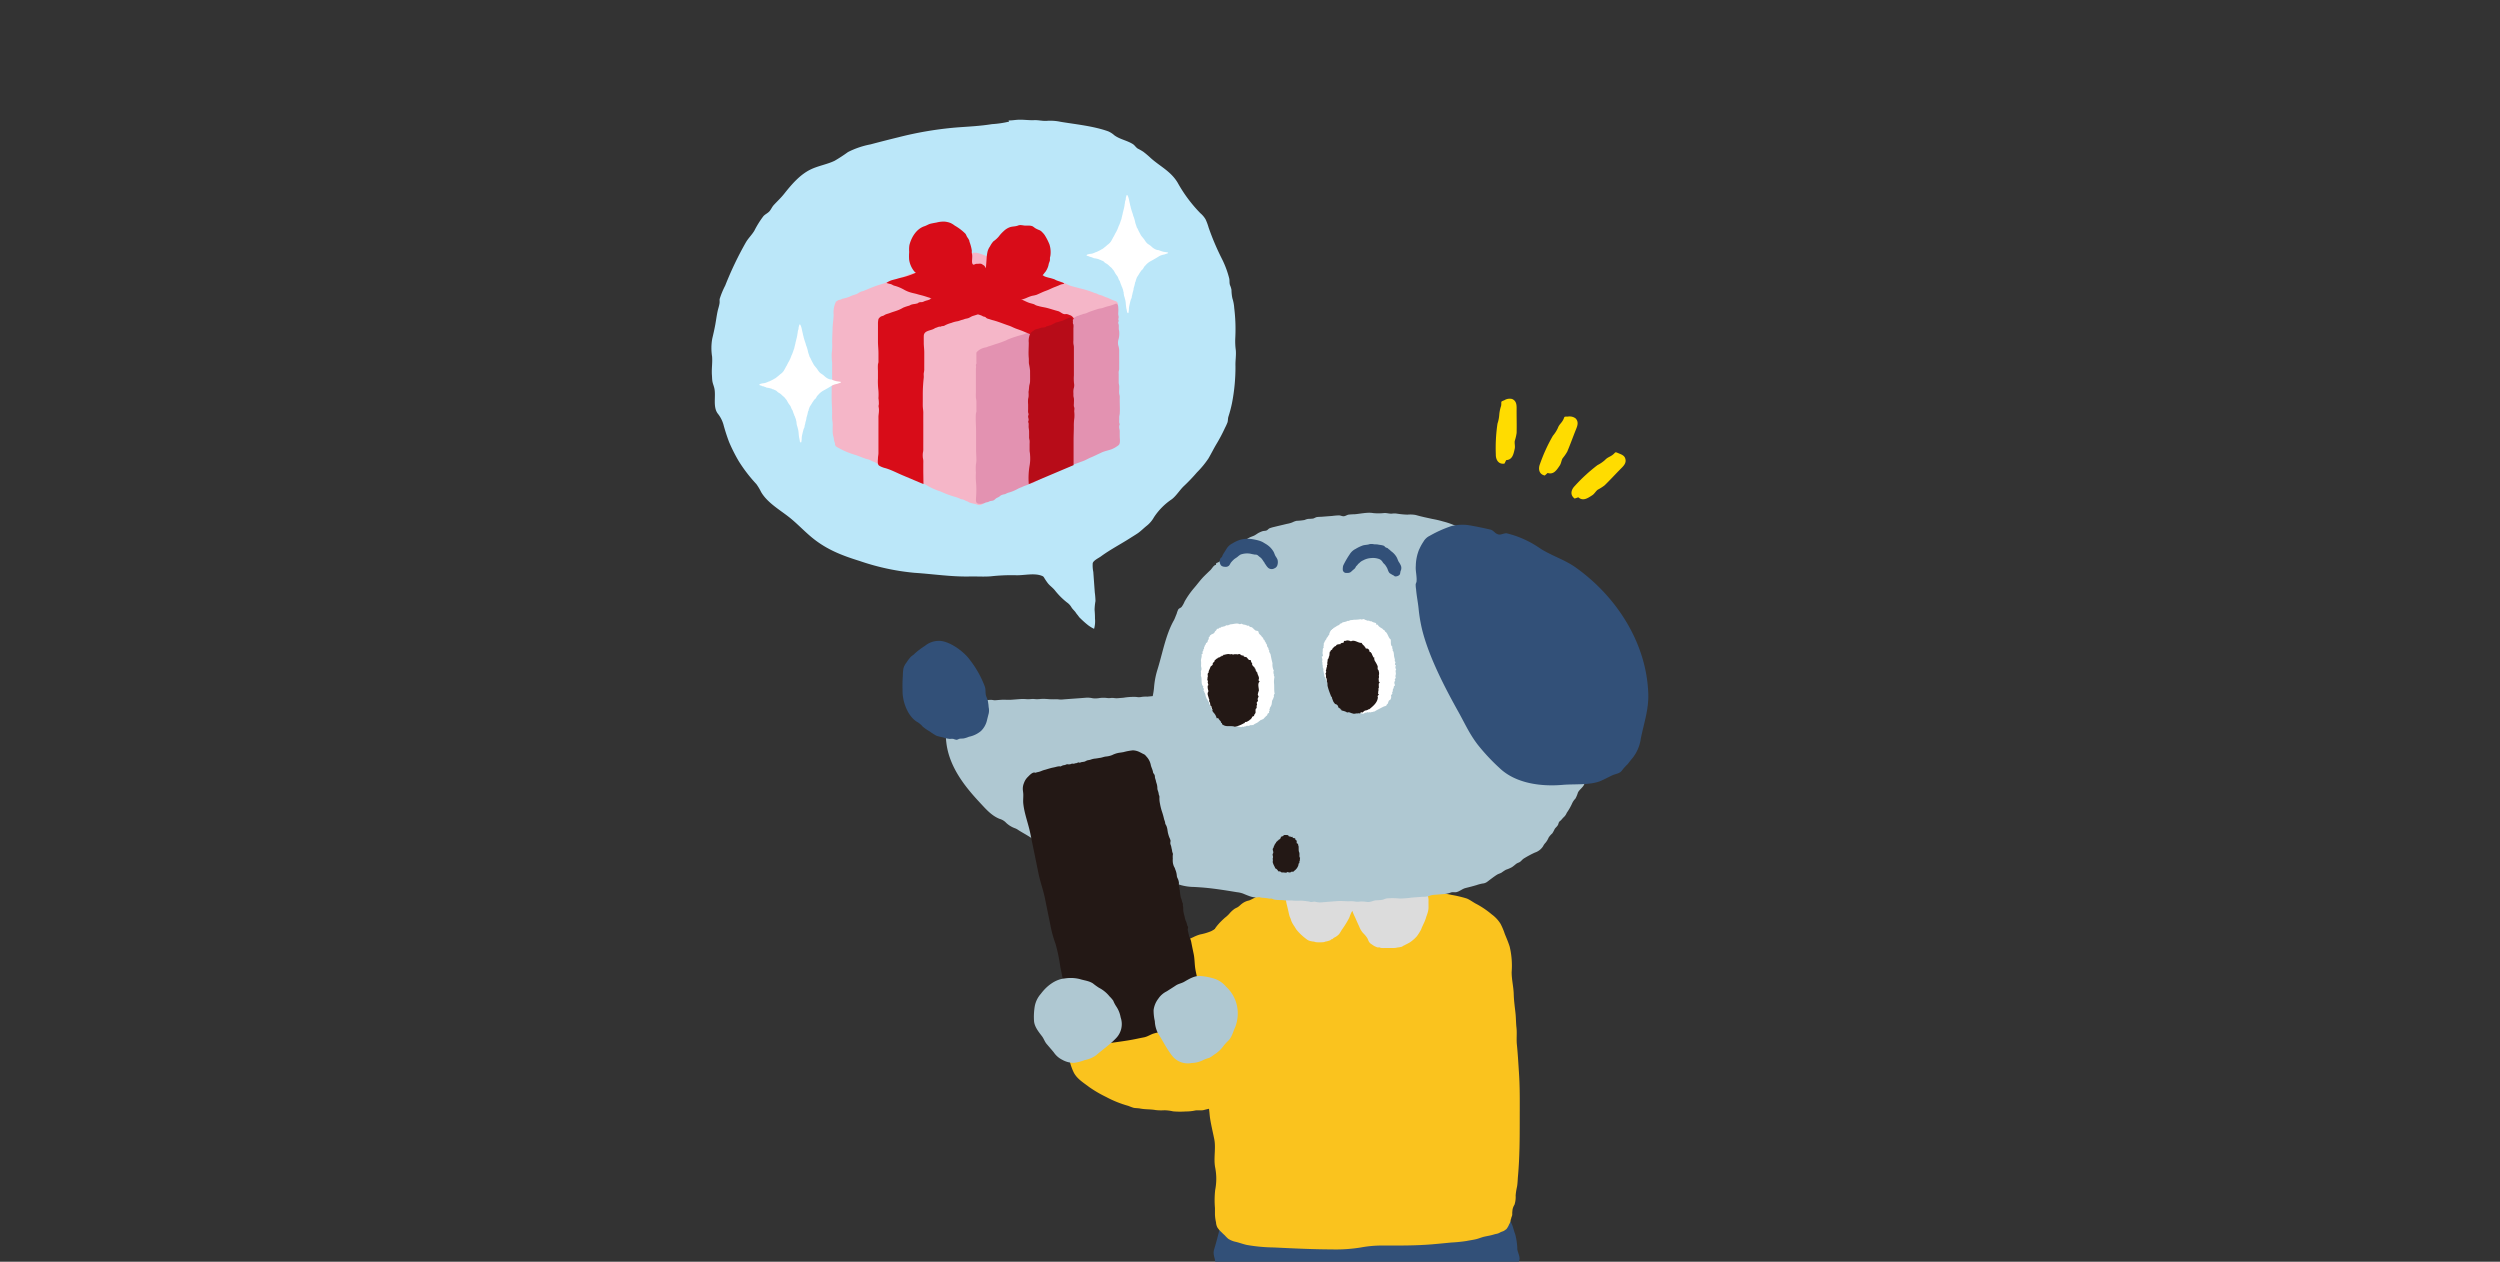 <svg xmlns="http://www.w3.org/2000/svg" xmlns:xlink="http://www.w3.org/1999/xlink" width="640" height="323" viewBox="0 0 640 323"><rect x="0" y="0" width="640" height="323" fill="#333333" stroke="none"/><defs><clipPath id="a"><rect width="640" height="323" transform="translate(-1073 3918)" fill="#fff"/></clipPath><clipPath id="b"><rect width="239.853" height="299.817" transform="translate(0 0)" fill="none"/></clipPath></defs><g transform="translate(1073 -3918)" clip-path="url(#a)"><g transform="translate(-890.886 3948.642)"><g clip-path="url(#b)"><path d="M131.985,205.222a7.527,7.527,0,0,0-1.627,1.008,22.672,22.672,0,0,1-2.392,1.5,14.45,14.45,0,0,1-2.846.848,9.506,9.506,0,0,0-1.7.669c-1.021.5-2.113.817-3.116,1.353-2.482,1.32-4.7,2.919-7.2,4.2-.5.251-1.027.342-1.537.557a9.819,9.819,0,0,0-2.053,1.326c-.645.491-1.144,1.151-1.8,1.623s-1.312.863-1.939,1.375c-.973.8-2.038,1.5-3.032,2.268-1.237.96-2.125,2.331-3.323,3.355a63.957,63.957,0,0,0-5.916,6.274,5.157,5.157,0,0,0-1.141,1.408,11.13,11.13,0,0,0-.375,1.8,13.7,13.7,0,0,0-.57,3.331,13.293,13.293,0,0,0,1.411,5.919c.88,1.59,2.461,2.513,3.863,3.591a31.62,31.62,0,0,0,4.382,2.565,27.544,27.544,0,0,0,5.673,2.271,13.378,13.378,0,0,0,1.39.506c.549.088,1.1.064,1.648.176,1.291.257,2.593.148,3.893.382a12.156,12.156,0,0,0,2.323.058,11.587,11.587,0,0,1,2.218.282,20.49,20.49,0,0,0,3.227.024,10.868,10.868,0,0,0,2.326-.23c.756-.157,1.543.061,2.284-.133,1.489-.394,3.053-.675,4.578-1.163a10.254,10.254,0,0,0,3.242-1.311c1.039-.787,2.143-1.369,3.149-2.231.651-.557,1.456-.93,2.047-1.541a22.993,22.993,0,0,0,2.317-2.643c1.03-1.484,2.179-2.885,3.194-4.369,2.521-3.694,2.371-8.3,2.209-12.59-.045-1.132-.339-2.186-.315-3.328a8.245,8.245,0,0,0-.429-3.128c-.642-1.814-1.5-3.53-2.227-5.308a18.946,18.946,0,0,0-4.16-6.231c-.534-.524-1.039-1.087-1.582-1.6a13.714,13.714,0,0,1-1.663-1.366" fill="#fac31e"/><path d="M135.908,276.569c.015-.067.03-.133.042-.2a7.13,7.13,0,0,1,2.1-.042c1.072,0,2.146,0,3.218,0,3.752.012,7.516-.436,11.262-.672,2.281-.142,4.56-.291,6.829-.494,2.248-.2,4.521-.07,6.775-.245,2.083-.164,4.178-.009,6.268-.109,2.768-.133,5.526-.094,8.291-.212,2.816-.118,5.556-.224,8.378-.224,4.178,0,10.845-1.078,13.739,2.895a5.628,5.628,0,0,1,.864,2.362,20.165,20.165,0,0,0,1.246,3.122c.351.833.558,1.814.889,2.686a17.115,17.115,0,0,1,.516,3.761c.12.824.7,1.829.546,2.661-.174.936-1.219,1.82-1.624,2.713a3.872,3.872,0,0,1-1.39,2.023c-1.033.639-1.846.242-2.993.478-1.366.282-2.651,1.084-3.992,1.423a18.076,18.076,0,0,1-4.229.115,27.5,27.5,0,0,0-2.87-.027c-.973.106-1.729.491-2.726.542-2.08.109-4.181-.1-6.268-.024a22.848,22.848,0,0,0-2.575.542,34.722,34.722,0,0,1-4.418-.027c-5.544,0-11.59.66-17.032-.391-2.083-.4-4.292.051-6.4-.085-1.573-.106-3.047-.515-4.644-.551-1.42-.03-2.852.094-4.268.033a12.694,12.694,0,0,1-2.464-.542c-.666-.145-1.408.048-2.107-.088-1.582-.3-3.224-.618-4.794-1.017a11.194,11.194,0,0,1-1.981-.454c-.489-.382-.528-1.263-.723-1.8a6.94,6.94,0,0,1-.363-2.168c-.087-1.217-.672-2.047-.327-3.279a81.694,81.694,0,0,0,2.164-8.847,21.357,21.357,0,0,0,.618-2.873c.063-.009.135-.16.186-.2a1.747,1.747,0,0,1,.417-.263c.264-.118.534-.224.8-.327a2.824,2.824,0,0,1,.895-.185c.315-.024.63-.048.943-.1a3.875,3.875,0,0,1,.531-.076c.222,0,.456.179.672.179" fill="#325078"/><path d="M137.7,199.872a4.26,4.26,0,0,0-1.75.745c-.408.276-.777.693-1.156.939-.309.2-.645.294-.964.536a7.445,7.445,0,0,0-1.306,1.25,8.188,8.188,0,0,1-1.084.972c-.342.312-.711.657-1.036.984a13.438,13.438,0,0,0-1.246,1.441c-.189.266-.282.548-.489.8-.225.282-.573.466-.8.745a4.562,4.562,0,0,0-.774,1.223c-.114.412-.09.808-.246,1.241a12.648,12.648,0,0,0-.453,2.843,46.537,46.537,0,0,0-.321,5.744c.015,7.218-.276,14.488-.015,21.7.027.736.231,1.4.285,2.119.057.8-.012,1.632-.018,2.434a31.178,31.178,0,0,0,.444,4.835c.129.869.408,1.69.573,2.549.168.9.186,1.808.327,2.71.276,1.747.705,3.515,1.057,5.256.486,2.407-.222,4.923.246,7.315a14.955,14.955,0,0,1,0,5.741,23.443,23.443,0,0,0-.06,4.614c0,.563,0,1.123,0,1.683a10.974,10.974,0,0,0,.273,1.992,3.268,3.268,0,0,0,.372,1.35,7.285,7.285,0,0,0,1.153,1.287c.252.282.468.448.729.7a8.418,8.418,0,0,0,.888.878,5.669,5.669,0,0,0,1.939.778c.937.224,1.846.578,2.792.784a42.675,42.675,0,0,0,6.868.645c4.965.236,9.936.487,14.918.5a39.911,39.911,0,0,0,7.384-.49,29.774,29.774,0,0,1,5.775-.5c4.112.012,8.261.033,12.358-.3,1.681-.139,3.362-.309,5.04-.472a37.559,37.559,0,0,0,3.917-.394c.858-.179,1.75-.276,2.59-.5.717-.188,1.333-.469,2.053-.624.738-.157,1.486-.279,2.209-.493a6.972,6.972,0,0,1,.738-.194,2.924,2.924,0,0,0,.81-.263,3.6,3.6,0,0,1,.768-.351,2.175,2.175,0,0,0,.489-.227,1.984,1.984,0,0,0,.282-.2,1.463,1.463,0,0,0,.288-.215,4.66,4.66,0,0,0,.618-1.048,1.811,1.811,0,0,1,.2-.385,2.546,2.546,0,0,0,.177-.475c.081-.182.033-.357.117-.539.1-.221.108-.451.2-.663a1.648,1.648,0,0,0,.162-.581c0-.163,0-.327,0-.494,0-.212.057-.406.051-.621a3.485,3.485,0,0,1,.519-1.4,6.42,6.42,0,0,0,.3-2.395,15.962,15.962,0,0,1,.345-2.189c.165-.9.168-1.792.249-2.7.435-4.79.453-9.6.453-14.415,0-4.051.075-8.1-.2-12.141-.159-2.383-.282-4.748-.528-7.124-.153-1.459.057-2.925-.108-4.381-.144-1.254-.114-2.5-.255-3.748-.183-1.653-.405-3.191-.447-4.844-.054-1.9-.549-3.77-.528-5.659a21.062,21.062,0,0,0-.507-6.48c-.348-1.105-.8-2.159-1.24-3.231a17.543,17.543,0,0,0-1.087-2.592,8.56,8.56,0,0,0-2.248-2.422,22.686,22.686,0,0,0-3.782-2.595c-.928-.445-1.678-1.09-2.638-1.49a32.013,32.013,0,0,0-3.914-.923,22.152,22.152,0,0,0-3.512-.5c-.88-.094-1.753-.015-2.632-.1-1.063-.1-2.113-.291-3.179-.385-4.19-.366-8.477-.587-12.685-.56-.87,0-1.75-.036-2.617-.009-1.435.045-2.846.366-4.274.46-3.758.245-7.543-.151-11.3.036a35.153,35.153,0,0,0-4.226.451,7.84,7.84,0,0,1-1.531.048,7.108,7.108,0,0,0-1.372.2,4.649,4.649,0,0,0-1.327.3c-.243.106-.549.133-.8.239a16.576,16.576,0,0,1-2.317,1.244" fill="#fac31e"/><path d="M150.7,196.393c.6.006,1.075.23,1.642.266a10.618,10.618,0,0,0,1.777-.112,29.5,29.5,0,0,1,3.062-.033h2.062a5.182,5.182,0,0,1,1.633.112,2.04,2.04,0,0,0,1.1.173,11.02,11.02,0,0,1,1.7-.13,8.188,8.188,0,0,0,1.117-.154,10.073,10.073,0,0,1,1.789-.148c.768.006,1.5-.154,2.266-.151a7.312,7.312,0,0,0,1.549-.115,12.382,12.382,0,0,1,2.416-.033,6.789,6.789,0,0,1,1.138.012,5.293,5.293,0,0,0,.84.139c.483.006.967-.009,1.447,0s.867.151,1.345.148a9.134,9.134,0,0,1,1.774.076c.468.091.9.085,1.351.206.393.106.783.206,1.174.336a2.224,2.224,0,0,1,1.261,1.1,3.571,3.571,0,0,1,.438,1.938c0,.648.015,1.3,0,1.941a7.685,7.685,0,0,1-.522,1.941,11.047,11.047,0,0,1-.663,1.792c-.141.285-.264.59-.4.854-.162.306-.228.645-.411.945a12.49,12.49,0,0,1-.991,1.556,9.2,9.2,0,0,1-1.747,1.532,11.9,11.9,0,0,1-1.111.593,4.25,4.25,0,0,1-.522.266c-.171.067-.276.194-.435.269a6.2,6.2,0,0,1-1.189.212,3.3,3.3,0,0,1-.922.115h-2.341a3.771,3.771,0,0,1-1-.033c-.117-.033-.171-.1-.324-.118s-.306.036-.447.009a4.357,4.357,0,0,1-1.435-.742,2.042,2.042,0,0,1-.8-.748c-.168-.306-.261-.645-.438-.948a8.067,8.067,0,0,0-1.081-1.272,5.516,5.516,0,0,1-.906-1.514c-.387-.854-.78-1.708-1.156-2.574-.057-.133-.717-1.441-.564-1.553-.414.251-.654,1.251-.922,1.832a23.4,23.4,0,0,1-1.879,3.028,12.693,12.693,0,0,1-.672,1.078,4.092,4.092,0,0,1-1.252.905c-.213.1-.309.269-.477.382-.072.048-.189.015-.258.058-.1.058-.2.194-.3.242-.156.073-.348.109-.513.179a5.123,5.123,0,0,1-.738.16,1.555,1.555,0,0,1-.447.139,10.261,10.261,0,0,1-2,.006,3.632,3.632,0,0,0-.591-.16,2.415,2.415,0,0,1-.519-.073,2.719,2.719,0,0,1-.973-.336,14.031,14.031,0,0,1-2.741-2.495c-.309-.366-.477-.772-.762-1.157a6.685,6.685,0,0,1-.618-1.1c-.135-.288-.159-.578-.309-.872a3.745,3.745,0,0,1-.309-.905c-.2-.817-.366-1.65-.579-2.465-.12-.469-.186-.933-.282-1.4-.054-.294-.123-.578-.156-.875a5.294,5.294,0,0,1-.168-1.323c.042-.276.333-.478.432-.627a.962.962,0,0,1,.273-.318,1.793,1.793,0,0,1,.7-.167c.606-.036,1.171.215,1.753.154a6.45,6.45,0,0,1,.828-.039" fill="#dcdcdc"/><path d="M206.144,113.482c-.657-.681-1.276-1.356-1.93-2.032-.423-.439-.906-.8-1.342-1.22a10.383,10.383,0,0,1-.675-.939,14.577,14.577,0,0,0-5.133-2.8c-.876-.342-1.681-.866-2.56-1.2a42.42,42.42,0,0,1-4.755-1.653,20.053,20.053,0,0,0-2.485-.8,25.035,25.035,0,0,0-2.7-.63c-1.342-.3-2.861-.6-4.2-1a7.646,7.646,0,0,0-2.2-.1,22.805,22.805,0,0,1-2.87-.288,6.108,6.108,0,0,0-1.153.033c-.627.027-1.195-.173-1.819-.163a13.9,13.9,0,0,1-2.9.021c-1.447-.276-3.323.191-4.791.3a13.7,13.7,0,0,0-1.54.1c-.42.085-.78.385-1.219.406-.408.021-.774-.206-1.186-.221a15.775,15.775,0,0,0-1.732.142l-2.945.227a7.726,7.726,0,0,0-1.027.067c-.342.076-.6.288-.937.375a9.875,9.875,0,0,1-1.24.079,3.816,3.816,0,0,0-.946.291,14.973,14.973,0,0,1-2.056.209,4.8,4.8,0,0,0-1.075.4,6.646,6.646,0,0,1-1.354.375c-1.075.263-2.164.506-3.242.778a8.764,8.764,0,0,0-1.249.366c-.258.112-.384.339-.63.484-.372.218-.705.133-1.1.236a6.469,6.469,0,0,0-.94.388c-.366.17-.7.442-1.051.645-.444.257-.928.372-1.372.593a5.642,5.642,0,0,0-1.348.939,14.836,14.836,0,0,1-2.035,1.475c-.456.291-.492.542-.819.911a12.02,12.02,0,0,1-1.1.854c-.609.548-1.246.887-1.855,1.5a3.069,3.069,0,0,1-1.39.881c-.027.151-.051.3-.075.457-.558.024-1.021.96-1.426,1.344-.528.5-1.057,1.008-1.57,1.52-1.009,1.011-1.8,2.144-2.726,3.2a22.13,22.13,0,0,0-2.293,3.3,6.381,6.381,0,0,1-.8,1.429c-.234.224-.6.318-.807.572a5.638,5.638,0,0,0-.435,1.166c-.27.569-.435,1.172-.735,1.7-2.113,3.715-2.942,8.714-4.265,12.85a21.068,21.068,0,0,0-.8,4.427c-.12,1.281-.39,2.307-.576,3.37-.486,2.725.207,6.068.42,8.887a108.909,108.909,0,0,0,2.335,17.025c1.057,4.53,4.536,9.089,7.339,12.5,1.7,2.062,2.35,3.47,4.515,4.929a25.612,25.612,0,0,0,6.271,2.892c2.278.805,4.587,1.481,6.9,2.18a5.476,5.476,0,0,1,1.129.433c.474.26.874.63,1.375.845a11.613,11.613,0,0,0,2.617.53,25.312,25.312,0,0,0,2.861.445,5.877,5.877,0,0,1,1.45.118c.51.145,1.018.118,1.495.233a7.473,7.473,0,0,0,1.3.248c.3.027.537.157.861.167a7.826,7.826,0,0,1,.876-.094,7.35,7.35,0,0,0,1.324.2c.567-.018,1.144-.094,1.714-.136.922-.07,1.837-.139,2.759-.212,1.144-.088,2.2.106,3.329.027a7.533,7.533,0,0,1,1.495.142,6.914,6.914,0,0,0,1.117-.07,10.813,10.813,0,0,1,1.69.133c.913.076,1.423-.369,2.3-.43.453-.033.928-.039,1.375-.1.492-.064.864-.321,1.357-.394a17.8,17.8,0,0,1,3.338.045,29.024,29.024,0,0,0,3.068-.248c.889-.07,1.78-.136,2.669-.2a7.124,7.124,0,0,0,1.528-.139,4.643,4.643,0,0,1,1.348-.36c.958-.061,1.918-.154,2.876-.218a7.182,7.182,0,0,0,1.642-.418c.432-.115.94.033,1.375-.076.813-.206,1.471-.836,2.275-1.032.946-.233,1.909-.478,2.837-.757a10.04,10.04,0,0,1,1.507-.4,2.281,2.281,0,0,0,1.2-.433c.813-.609,1.639-1.266,2.491-1.811.384-.245.813-.324,1.2-.554a11.168,11.168,0,0,1,1.111-.733,8.818,8.818,0,0,0,1.549-.663c.384-.26.741-.578,1.1-.857.3-.23.654-.285.946-.484.342-.23.6-.618.958-.851a26.18,26.18,0,0,1,2.858-1.538A3.917,3.917,0,0,0,212.916,186a3.29,3.29,0,0,1,.615-.884,4.833,4.833,0,0,0,.789-1.314,5.158,5.158,0,0,1,.97-1.111,9.117,9.117,0,0,0,.594-1.105c.27-.406.6-.609.831-1.023.129-.224.147-.521.282-.742.162-.269.387-.339.591-.581a7.406,7.406,0,0,1,.768-.827,2.885,2.885,0,0,0,.609-.96,14.474,14.474,0,0,0,1.342-2.331,4.194,4.194,0,0,1,.886-1.32,7.424,7.424,0,0,0,.636-1.535c.381-.814,1.456-1.417,1.672-2.292.108-.448-.078-.9.045-1.372a4.235,4.235,0,0,0,.3-1.559,7.768,7.768,0,0,1,.441-2.534,11.163,11.163,0,0,0,.144-1.7,11.324,11.324,0,0,0,.381-1.626,11.167,11.167,0,0,0-.5-3.091c-.126-.512-.318-1-.426-1.5-.1-.484-.036-1.032-.1-1.526a11.618,11.618,0,0,1-.5-2.749c.051-.536.27-.79.129-1.344-.012-.039-.219-.2-.252-.306a3.939,3.939,0,0,1-.051-.848,7.111,7.111,0,0,0-.657-3.137,7.507,7.507,0,0,1-.907-2.5,73.049,73.049,0,0,0-2.176-7.391,33.811,33.811,0,0,0-1.729-4.487c-.651-1.423-1.132-2.8-1.681-4.263a7.924,7.924,0,0,0-.516-.917c-.2-.357-.42-.712-.627-1.06-.949-1.571-1.768-3.179-2.678-4.751-.45-.781-.937-1.475-1.438-2.219-.579-.854-1.372-1.363-1.924-2.174-.45-.657-.9-1.244-1.276-1.917a4.245,4.245,0,0,0-.759-.9c-.207-.209-.408-.415-.606-.621" fill="#afc8d2"/><path d="M181.284,109.822c-.042.082-.081.167-.12.248a11.564,11.564,0,0,0-.831,4.118c-.126,1.3.318,2.719.186,4.024-.03.279-.192.475-.222.769a7.26,7.26,0,0,0,.1,1.187c.129,1.656.468,3.258.642,4.923a39.293,39.293,0,0,0,.934,5.55c1.744,6.943,5.784,14.721,9.212,20.862,1.774,3.176,2.84,5.683,5.034,8.538a51.632,51.632,0,0,0,5.511,5.9c4.181,4.03,10.758,4.814,16.194,4.342,2.927-.251,6.52.088,9.281-.83.741-.245,2.521-1.178,3.341-1.571,1-.475,2.068-.454,2.648-1.4a12.064,12.064,0,0,1,1.3-1.423c.435-.521.807-1.057,1.261-1.568a10.266,10.266,0,0,0,2.185-5.1c.777-3.839,2.026-7.385,1.909-11.333-.405-13.374-8.453-25.252-18.617-32.446-2.873-2.035-6.078-2.937-9.056-4.851a25.507,25.507,0,0,0-8.489-3.857c-.672-.133-1.441.4-2.116.285-.973-.167-1.276-1.063-2.161-1.263-1.669-.382-3.68-.808-5.37-1.093a11.377,11.377,0,0,0-4.686.23,30.788,30.788,0,0,0-5.439,2.449,3.694,3.694,0,0,0-1.636,1.529,11.963,11.963,0,0,0-.994,1.786" fill="#325078"/><path d="M139.927,147.227a15.053,15.053,0,0,0-2.726.209l-2.816.212a22.36,22.36,0,0,1-4.878.2,7.471,7.471,0,0,0-1.3-.1,2.741,2.741,0,0,1-.606-.13c-.267-.045-.546.033-.822.006a14.991,14.991,0,0,0-2.044-.182c-.567.021-1.066-.1-1.639-.055-.771.064-1.54.118-2.311.176a14.009,14.009,0,0,1-1.552.1,13.152,13.152,0,0,0-1.384-.07c-.393.024-.786.094-1.18.1s-.756-.13-1.15-.112c-.531.021-1.006-.079-1.519-.07-.8.015-1.618.118-2.416.188a7.676,7.676,0,0,0-1.447.067,3.338,3.338,0,0,1-1.375.006,15.96,15.96,0,0,0-3.26.206c-.534.042-1.072.094-1.609.127s-1.006-.121-1.528-.073a4.01,4.01,0,0,1-1.2,0,7.334,7.334,0,0,0-2.041.064,6.105,6.105,0,0,1-1.486.021,6.169,6.169,0,0,0-1.594-.157c-2.1.182-4.205.3-6.307.478-.549.045-1.036-.1-1.576-.07a16.945,16.945,0,0,1-2.074-.048,12.551,12.551,0,0,0-1.753-.033,6.813,6.813,0,0,1-1.609.033c-.636-.088-1.246.079-1.882.036a12.086,12.086,0,0,0-1.753-.036c-.729.055-1.459.112-2.188.167-.961.073-1.876-.042-2.846.03-.444.033-.885.064-1.33.1s-.765-.106-1.177-.1c-.471.009-.949.082-1.417.115-.444.027-.756.227-1.18.279a12.385,12.385,0,0,0-3.353.763c-.964.409-1.987.669-2.945,1.078a2.6,2.6,0,0,0-.961.8c-1.726,2.1-1.861,5.223-1.549,7.89.708,6.089,4.554,11.055,8.462,15.248,1.558,1.671,3.077,3.479,5.187,4.3a3.619,3.619,0,0,1,1.7,1.045,6.462,6.462,0,0,0,2.155,1.329,3.883,3.883,0,0,1,.69.324c.483.339.973.618,1.474.911.822.481,1.678.972,2.464,1.535a10.105,10.105,0,0,0,1.672.99c.489.233.958.548,1.429.821a33.03,33.03,0,0,0,3.032,1.347c.57.257,1.153.466,1.726.7.762.315,1.564.487,2.356.766a11.4,11.4,0,0,0,1.693.463c.876.16,1.717.518,2.581.739.609.154,1.2.375,1.8.557.441.133.855.312,1.291.472a4.957,4.957,0,0,0,.9.139c.9.182,1.774.745,2.69.878a9.048,9.048,0,0,1,1.312.218,17.468,17.468,0,0,0,1.813.494,7.375,7.375,0,0,1,1.411.436c.417.163.84.154,1.261.309a45.42,45.42,0,0,0,4.857,1.26c2.053.509,4.187.578,6.183,1.25a13.071,13.071,0,0,0,3.275.445c1.159.067,2.293.139,3.431.257,2.521.263,5.058.675,7.576,1.09a6.407,6.407,0,0,1,1.537.348c.483.206.979.406,1.468.59a5.668,5.668,0,0,0,2.032.406,4.879,4.879,0,0,1,.72-.073,3.735,3.735,0,0,0,.69.148,13.857,13.857,0,0,1,1.912.23,4.788,4.788,0,0,1,.513-.012c.225.045.426.212.666.248a7.473,7.473,0,0,0,1.438.118,7.979,7.979,0,0,1,1.2.088c.705.064,1.39,0,2.089.042a11.452,11.452,0,0,0,1.852.03c.705-.058,1.342.036,2.041.045a15.929,15.929,0,0,0,2.1-.366c.609-.073,1.231-.088,1.84-.136.723-.055,1.444-.112,2.17-.16a9.853,9.853,0,0,0,2.065-.491,13.85,13.85,0,0,1,1.972-.188c.4-.055.768-.191,1.162-.273a8.574,8.574,0,0,0,1.7-.554c.6-.269,1.051-.742,1.645-1.014a12.051,12.051,0,0,0,2.765-2.056,7.01,7.01,0,0,0,1.42-1.789c.177-.3.4-.542.6-.821.414-.575.4-1.4.7-2.047a15.49,15.49,0,0,0,1.237-2.731c.276-1.087.471-2.189.78-3.264.174-.6.243-1.175.381-1.783a5.819,5.819,0,0,0,.024-1.814,10.561,10.561,0,0,1,.039-1.356,18.593,18.593,0,0,0-.129-2.274c-.291-4.69-3.056-8.82-5.685-12.4a29.352,29.352,0,0,0-3.314-4.187c-.729-.693-1.621-1.132-2.308-1.88-.558-.609-1.273-1.093-1.888-1.662a24.128,24.128,0,0,0-3.938-3.234c-.5-.291-1.015-.545-1.519-.824-.291-.157-.471-.369-.741-.542a13.329,13.329,0,0,0-1.621-.936c-.852-.388-1.672-.875-2.518-1.3-.228-.115-.423-.239-.654-.366a10.1,10.1,0,0,0-1.006-.342c-.207-.091-.321-.224-.519-.3-.36.142-.895-.23-1.222-.394a3.854,3.854,0,0,0-.949-.3c-.633-.136-1.27-.236-1.909-.33-1.825-.257-3.662-.442-5.493-.651" fill="#afc8d2"/><path d="M51.911,136.821a2.12,2.12,0,0,0,.162-.167,20.592,20.592,0,0,1,2.593-1.953,5.675,5.675,0,0,1,3.656-1.287c2.711.061,6.241,2.74,7.663,4.633a26.17,26.17,0,0,1,4.052,7.164c.21.7.087,1.408.237,2.092.1.487.39.927.492,1.438a13.347,13.347,0,0,1,.216,1.65,3.979,3.979,0,0,1,.021,1.587c-.156.578-.3,1.166-.444,1.747a5.551,5.551,0,0,1-1.555,2.78,7,7,0,0,1-3.1,1.472,6.073,6.073,0,0,1-1.375.43c-.291.036-.594.012-.882.051-.333.045-.585.282-.907.288a4.05,4.05,0,0,1-.8-.23,3,3,0,0,0-.855.009A7.8,7.8,0,0,1,59.2,158.1a10.054,10.054,0,0,1-1.606-.4,16.548,16.548,0,0,1-1.717-1.105,11.47,11.47,0,0,1-1.78-1.232A5.618,5.618,0,0,0,52.9,154.3c-2.632-1.4-4.043-5.393-3.956-8.254a35.794,35.794,0,0,1,.072-3.8,11.471,11.471,0,0,1,.135-1.68,3.672,3.672,0,0,1,.747-1.523,11.807,11.807,0,0,1,1.078-1.462c.294-.3.633-.487.934-.757" fill="#325078"/><path d="M143.973,141.977c-.1-.1-.045-.224-.024-.315-.1-.13-.105-.472.054-.557a3.63,3.63,0,0,1-.357-1.965c-.18-.669-.321-1.332-.456-2.017-.009-.445-.465-.784-.405-1.184.171-.23-.558-.478-.1-.554-.2-.269-.549-.578-.429-.969-.069.021-.192-.279-.234-.33-.165-.079-.117-.233-.111-.382-.267-.027-.252-.333-.333-.53-.054-.015-.138-.024-.15-.094-.06-.054-.054-.076-.147-.091.036-.4-.093-.375-.354-.575-.123-.415-.651-.609-.816-1.036-.033-.851-.777-.276-1.042-.857-.054.133-.3-.242-.333-.276-.1-.091-.273-.115-.267-.291-.3-.061-.786-.073-.837-.439-.219.024-.426.124-.519-.1-.159.076-.336-.048-.459-.133a1.4,1.4,0,0,1-.913-.269,1.164,1.164,0,0,1-.567.121c-.657-.372-1.639.076-2.32.039-.015.136-.276.148-.354.091.006.212-.57.212-.681.148-.207.133-.393.366-.666.257a.125.125,0,0,0,0,.067c-.177.13-.447.051-.636.118.108.218-.453.194-.507.233a.326.326,0,0,1-.228.218c-.522-.061-.417.5-.822.621.012.173-.222.212-.162.394a1.609,1.609,0,0,1-.822.43c.006.251-.192.139-.321.285-.087.145-.066.442-.321.412.009.294.045.6-.234.784.018.3-.171.742-.5.727-.024.112.033.227.015.342-.219.027-.174.227-.309.336a.477.477,0,0,1-.111.324c-.165.142.069.469-.222.593-.054.139-.006.615-.252.575-.039.3.222.687-.252.724.21.669-.261,1.229-.105,1.892a8.1,8.1,0,0,1-.021,1.078c.081.494.261.89-.042,1.341a4.155,4.155,0,0,1,.006,1.205c.4.8-.1,2.141.627,2.716.006.167-.186.345.024.451.219.194.075.439.015.645a.536.536,0,0,1,.237.418c.03.091.276.345.141.451.21.033.126.4.177.536a.869.869,0,0,1,.174.539.719.719,0,0,1,.342.515c.09.106.2.2.174.351.279.2.171.433.258.66.489.512.4,1.29,1.087,1.7a6.267,6.267,0,0,0,2.05,2.549l.021.036a.109.109,0,0,0,.087,0c.057.021.084.024.12.091.258-.2.381.179.357.382.039.064.213.094.285.154.147.276.381.1.459.336.144.167.366.03.549.07.117.112.246.061.39.067l.021.082c.1.012.153-.015.213.088.183-.142.423.036.633.058.132-.045.186.024.252.127.312-.073.681-.179.955.061.069-.112.225,0,.3.024.15.027.33-.012.483.03.129-.094.351-.206.462-.033.2-.064.372-.245.579-.148.135-.012.264-.321.441-.094.015-.118.273-.157.252,0,.27-.07.531-.348.825-.206.1-.058.273-.124.354.018.408-.463,1.045-.542,1.459-.96.144-.048.153-.245.339-.182.078-.254.309-.254.519-.3l.006-.082c.432.045.585-.551.985-.709-.117-.209,0-.173.18-.194.258-.185.126-.587.492-.693.243-.033.1-.306.12-.475.24-.094.177-.4.057-.575.264-.061.123-.154.174-.342a1.676,1.676,0,0,0,.294-.487c.339-.557.066-1.229.528-1.732.051-.2.033-.4.219-.491-.021-.282-.12-.642.177-.833-.2-.96-.057-1.859-.174-2.849a6.557,6.557,0,0,1,.12-1.487c-.048-.188-.252-.348-.078-.548-.033-.039-.069-.079-.1-.124" fill="#fff"/><path d="M175.11,139.612c-.315-.221.114-.548-.009-.824a.358.358,0,0,1-.117-.478,5.169,5.169,0,0,0-.15-.672c-.168-.581-.024-1.29-.423-1.75-.081-.182.033-.142.033-.3a.691.691,0,0,1-.1-.681c-.573-.3-.318-1.293-.441-1.85-.552-.336-.7-1.375-1.219-1.877a.537.537,0,0,1-.309-.385c-.126-.188-.441-.188-.507-.427-.489-.333-1.081-.557-1.309-1.169-.231.327-.405-.045-.381-.3-.282-.164-.75-.176-1.069-.415-.126-.157-.63.021-.723-.279a.792.792,0,0,1-.8-.139c-.123-.015-.318.039-.357-.127-.21-.254-.738.157-1.03-.067a9.044,9.044,0,0,1-1.792.139c.018.067-.681.082-.768.1-.228.058-.564.3-.8.179-.336.276-.9.276-1.294.43a.951.951,0,0,1-.627.312c-.087.348-.486.406-.747.551a7.653,7.653,0,0,1-.958.584.255.255,0,0,1-.339.215c.036.209-.1.266-.276.269-.018.2-.012.294-.213.318.084.13-.114.484-.2.378a.731.731,0,0,1-.141.666c-.06.021-.141.012-.144.1a1.087,1.087,0,0,1-.366.533c-.105.221-.1.506-.393.575.084.179-.027.306-.165.388-.09.176-.069.421-.261.554.186.273-.12.678.027.978.024.157-.162.112-.192.23a.358.358,0,0,1-.066.309c.105.3-.057.581-.015.911-.018.269.3.9-.207.8-.015.33.315,1,.045,1.208a1.044,1.044,0,0,1,.12.454,2.6,2.6,0,0,0,.009.433c.018.1.063.185.075.288a3.223,3.223,0,0,0,.009.451,1.276,1.276,0,0,0,.048.139c.03.064.078.079.087.154a1.532,1.532,0,0,0,.024.164c.018.1-.033.206-.021.315.021.164.081.312.1.478.012.136.063.272.087.406a1.766,1.766,0,0,1,.048.245,1.927,1.927,0,0,0,.018.224.745.745,0,0,0,.153.388.9.9,0,0,1,.168.385c.045.142.132.254.174.394a.814.814,0,0,0,.237.394c.081.073.135.1.168.209a1.7,1.7,0,0,1,.039.43c.009.115.048.206.054.318s.1.118.156.209c.018.027.051.091.066.121s0,.085.018.124.09.085.114.133a.511.511,0,0,1,.018.073c.009.03.039.055.051.082.063.157.081.333.15.487a.6.6,0,0,1,.078.173.359.359,0,0,0,.03.118c.048.106.141.139.213.218a.128.128,0,0,1,.042.082c.006.045-.006.091,0,.136a.281.281,0,0,0,.06.164l.078.07c0,.061-.015.127.057.148.237.121.168.457.324.618a.459.459,0,0,1,.255.382c.444.188.489.863.87,1.2a4.457,4.457,0,0,1,1.108.981.34.34,0,0,1,.345.339c.183-.124.33.021.363.188a.077.077,0,0,0,.051-.027.5.5,0,0,1,.165.26c.273-.179.357.176.6.221l.027.13.081.012a.253.253,0,0,0,.036.133c.147,0,.306-.179.474-.124a.548.548,0,0,0,.486.109c.177.439.447-.051.693.094.249-.1.87.2,1.231.2.12-.082.228-.067.264.082a1.212,1.212,0,0,0,.7,0c.12-.345.69-.082.867-.351a.989.989,0,0,1,.36.148c.117-.167.318-.212.441-.018.174-.091.273-.236.477-.139a1.138,1.138,0,0,1,.528-.145,8.1,8.1,0,0,1,.759-.451c.57-.285,1.132-.6,1.693-.86.327-.055.681-.176.7-.566.333,0,.2-.345.369-.481.057-.309.135-.512.45-.6a1.224,1.224,0,0,0,.261-1.02c-.111-.342.354-.391.309-.648a.467.467,0,0,1,.153-.563.77.77,0,0,1,.123-.709c.183-.218-.039-.645.366-.657.009-.1-.087-.339.015-.4-.3-.382-.051-.709.108-1.1-.4-.182.186-.412.105-.624-.03-.115-.171-.548.009-.609a.475.475,0,0,0-.03-.112c.207-.4-.222-.975.15-1.369a.805.805,0,0,1-.048-1.023c-.051-.03-.108-.055-.159-.091" fill="#fff"/><path d="M127.218,146.164a.532.532,0,0,1-.126.466c-.177.551.2,1.108.27,1.626.219.2.009.436.066.666.339.327.207.751.378,1.145.261,0,.2.23.24.412a.534.534,0,0,1,.12.36c.216.167.036.366.117.593.2.133.219.348.384.472a3.088,3.088,0,0,1,.684,1.308c.081.073.282-.061.384-.012a3.594,3.594,0,0,0,.648.808c.081.173.072.46.288.448.138.112-.057.372.186.372.952.775,2.116.17,3.146.59a7.387,7.387,0,0,0,2.272-.89.32.32,0,0,0,.312-.26c.132-.173.4-.048.549-.151a.889.889,0,0,1,.435-.218c-.027-.188.126-.13.243-.173.006-.215.189-.23.348-.236.012-.133.006-.3.183-.269a.523.523,0,0,1,.6-.527c-.093-.354.237-.551.357-.86.039-.318-.075-.824.108-1.081.342-.088.072-.584.216-.845.207-.266-.159-.536.051-.814,0-.148.219-.094.234-.254a.8.8,0,0,0-.018-.306c-.129-.233.06-.509.138-.739.177-.23-.135-.366-.147-.578a3.692,3.692,0,0,1,.276-1.057c.015-.748-.435-1.8.222-2.362-.192-.124-.4-.233-.261-.5.246-.651-.381-1.214-.36-1.8-.231-.067-.267-.248-.285-.454-.276.024-.093-.369-.216-.494-.3-.067-.135-.469-.411-.509a1.208,1.208,0,0,1-.435-.639c.072-.179,0-.457-.228-.484-.036-1.072-.414-.236-.774-.851-.192-.151-.27-.412-.51-.491-.279-.07-.708-.045-.69-.445-.216.124-.459-.042-.675-.082-.108-.073-.075-.251-.237-.221-.234-.142-.777.23-.889-.03-.177.1-.3.009-.471.039-.117.021-.621.209-.624-.064a1.209,1.209,0,0,1-.825.015c-.159-.024-.327.1-.477-.006-.051.048-.4.212-.354.024.054.191-.5.164-.606.194.048.2-.288.324-.408.2-.054.179-.2.327-.387.239-.09.248-.378.245-.588.288a.344.344,0,0,1-.315.245c-.2.227-.453.363-.546.481.12.4-.612.5-.447.954-.069.306-.45.424-.585.645-.132.409-.309.754-.474,1.138.024.236.03.378-.2.5-.045.154-.024.336-.084.487.237.242-.138.721.009.984-.162.127-.036.194.03.345-.1.2.177.273.015.469-.081.242.366.824-.012.905a2.852,2.852,0,0,0,.165,1.284" fill="#231815"/><path d="M168.116,150.979a1.61,1.61,0,0,1,.294-.045c.934-.769,2.119-1.668,2.218-3.079-.171-.276,0-.5.267-.624-.066-.157-.282-.26-.216-.481.09-.163-.054-.415.129-.515-.129-.179.057-.327-.054-.484-.006-.206.192-.388.135-.612-.126-.151,0-.3-.015-.469-.042-.182-.1-.185.045-.369.09-.121.189-.2.129-.36-.417-.106-.018-.466-.276-.736a1.247,1.247,0,0,0,.09-.893,2.065,2.065,0,0,0-.048-1.238c.006-.191-.135-.245-.225-.375-.057-.239.012-.542-.021-.793a7.5,7.5,0,0,0-.774-1.417c0-.212-.1-.288-.12-.494,0-.067.087-.257.036-.312-.321.064-.306-.309-.435-.5-.129-.076-.114-.3-.21-.484-.1-.13-.213-.224-.231-.4-.549.118-.261-.572-.612-.7-.318-.46-.762.1-.834-.615l-.138-.015c-.009-.309-.414-.409-.507-.642-.168-.079-.171-.3-.312-.4-.846.1-1.777-.911-2.7-.388a2.071,2.071,0,0,0-1.063-.23,1.185,1.185,0,0,1-.72.109c-.009.215-.108.663-.417.494-.15-.009-.225.173-.393.07-.033.294-.222.43-.456.218-.138.245-.513.048-.627.288-.078.03-.117.058-.108.145-.174.167-.423.218-.606.366.006.145-.132.188-.249.251a.272.272,0,0,1-.147.215c.06.291-.339.245-.411.442.093.272-.3.209-.243.457-.081.388.006.824-.228,1.135a.9.9,0,0,1-.291.663,6.2,6.2,0,0,1-.078.781c-.126.209.108.391-.018.606-.225.164.012.4-.132.59-.114.154-.012.324-.153.451a.465.465,0,0,1-.105.421.565.565,0,0,1,.012.636c-.012.024-.084.115-.081.148a1.548,1.548,0,0,1,.084.993c.291.173.225.86.3,1.141.213.366.045.83.2,1.232.018.079.039.154.06.23.12.442.267.875.429,1.3.078.209.159.421.246.63a.468.468,0,0,1,.048.142.306.306,0,0,0,.015.1c.039.085.12.121.183.185a.254.254,0,0,1,.093.224c0,.027-.018.051-.021.076,0,.058,0,.021.021.064a1.2,1.2,0,0,1,.066.1c.039.079.048.17.081.248.066.182.144.36.216.539.021.048.435.6.447.593a.912.912,0,0,1,.81.872c.069.1.3.045.282.236.18-.033.267.07.264.251.168.015.288.121.267.288a5.356,5.356,0,0,1,1.306.409l.009.058c.153.094.381-.009.54-.018.228.018.645.257,1.048.327.4.194.816-.109,1.225.006-.015-.112.444-.036.513-.039.183.091.189-.245.366-.269.177-.054.291.127.444,0,.072-.064.15-.269.267-.167.165-.436.822-.221,1.1-.566" fill="#231815"/><path d="M143.715,187.924c.342-.366-.1-.911.006-1.311.306-.245.207-.778.486-.9-.027-.433.342-.366.393-.8.093,0,.138-.054.153-.2.057-.018.111.015.165,0,.033-.312.24-.067.273-.372a.78.78,0,0,0,.6-.709c.222-.224.687-.133.726-.487a4.478,4.478,0,0,1,1.156.024c.126.448.3.294.546.318.087.215.36.142.5.051.1.536.543.285.753.472a.484.484,0,0,0,.264.487c.294.015-.129.827.33.827.216-.009.075.415.237.578.1.53-.051,1.2.189,1.671.162.412-.1,1.22.225,1.384a1.71,1.71,0,0,0-.051.675c-.183.142-.123.5-.138.7-.2-.048-.219.242-.246.491a2.813,2.813,0,0,1-1.156,1.526c-.177.324-.318.154-.54.124a.84.84,0,0,1-1.069.085c-.387.424-.97.033-1.45.173-.234-.067-.555-.484-.786-.233-.288-.233-.537-.778-.9-.8-.189-.536-.48-.89-.615-1.429-.165-.285.066-.587-.057-.927a.87.87,0,0,1,.057-.433c.081-.336-.186-.684-.045-.987" fill="#231815"/><path d="M105.537,161.891c-.372.073-.747.124-1.126.17a6.287,6.287,0,0,0-1.822.6,5.565,5.565,0,0,1-1.606.369c-.507.061-.985.276-1.471.339-.453.058-.937.173-1.4.2a4.71,4.71,0,0,0-1.015.257,3.594,3.594,0,0,1-.7.145,2.742,2.742,0,0,0-.723.312c-.369.148-.738.106-1.1.23a.646.646,0,0,1-.342.085c-.093-.027-.183-.051-.273-.073-.126.045-.249.1-.372.154a.834.834,0,0,1-.351.067c-.135.027-.267.088-.4.112a.787.787,0,0,1-.375-.012,1.166,1.166,0,0,0-.5.133,1.691,1.691,0,0,1-.777.024c-.288-.018-.477.16-.744.212a2.6,2.6,0,0,0-.537.109c-.18.091-.36.173-.549.251a1.068,1.068,0,0,1-.252-.051,4.883,4.883,0,0,0-.988.188c-.435.115-.87.17-1.312.3-.4.118-.81.227-1.21.363a7.01,7.01,0,0,0-1,.309,4.981,4.981,0,0,1-1.219.369,3.043,3.043,0,0,1-.435.124c-.132.009-.2-.07-.315-.061-.645.067-1.237.784-1.675,1.2a4.055,4.055,0,0,0-.931,1.508,3.728,3.728,0,0,0-.255,1.977c.036.306.075.587.087.89.027.766-.078,1.523-.009,2.3.234,2.525,1.291,5.214,1.792,7.666.693,3.4,1.408,6.8,2.083,10.2.438,2.183,1.21,4.2,1.657,6.389q.7,3.429,1.4,6.861a28.841,28.841,0,0,0,1.294,4.76,42.291,42.291,0,0,1,1.258,6c.684,3.364,1.375,6.725,2.065,10.113.423,2.065.627,4.06,1.708,5.8a18.453,18.453,0,0,0,1.783,2.492,6.678,6.678,0,0,0,2.542,1.7c1.066.4,2.464-.245,3.515-.418,2.59-.421,5.208-.69,7.777-1.226.681-.142,1.366-.285,2.047-.415.958-.185,1.672-.763,2.6-1.011,1.606-.427,3.278-.666,4.908-1,.516-.109,1.033-.221,1.552-.321a4.284,4.284,0,0,0,1.522-.854,10.212,10.212,0,0,0,1.426-.754c.27-.23.447-.572.753-.766.108-.067.249-.073.348-.16.489-.421.606-1.381.907-1.938a6.6,6.6,0,0,0,.456-4.2c-.2-1.272-.525-2.549-.786-3.815-.174-.845-.384-1.693-.534-2.543-.234-1.363-.168-2.646-.456-4.021q-.293-1.385-.567-2.777a5.014,5.014,0,0,0-.414-1.359,1.821,1.821,0,0,1-.174-.391c-.1-.439-.2-.887-.3-1.329a1.706,1.706,0,0,1-.048-.348c-.006-.191.081-.369.081-.551,0-.227-.15-.327-.219-.536a5.484,5.484,0,0,0-.33-1.06,4.233,4.233,0,0,1-.333-1.175,9.838,9.838,0,0,1-.345-1.468c-.03-.315.009-.587-.024-.905-.012-.145-.069-.3-.075-.457-.009-.291.054-.4-.087-.663a3.374,3.374,0,0,1-.21-.748c-.072-.266-.21-.472-.267-.745-.1-.484-.162-1-.216-1.49a1.95,1.95,0,0,0-.03-.291,1.81,1.81,0,0,1-.084-.418,2.29,2.29,0,0,0-.021-.26c-.024-.227-.138-.421-.141-.636a4.985,4.985,0,0,0,.039-.6,3.72,3.72,0,0,0-.279-1.008,1.9,1.9,0,0,1-.255-.687,5.007,5.007,0,0,0-.3-1.432c-.117-.236-.144-.457-.255-.687a4.964,4.964,0,0,1-.243-.469,7.121,7.121,0,0,1-.2-.7,5.174,5.174,0,0,1-.039-1.16,8.006,8.006,0,0,1-.006-.89.872.872,0,0,0-.051-.624,1.868,1.868,0,0,1-.132-.575c-.033-.233-.09-.412-.141-.633a3.951,3.951,0,0,0-.156-.684,1.634,1.634,0,0,1-.147-.506c-.024-.242.081-.53.051-.754a4.94,4.94,0,0,0-.324-.83,10.453,10.453,0,0,1-.357-1.208c-.027-.151-.048-.333-.081-.484a4.524,4.524,0,0,0-.315-1.266,2.664,2.664,0,0,1-.267-.521c-.039-.127-.03-.272-.06-.4-.057-.26-.18-.5-.246-.757a19.08,19.08,0,0,0-.552-1.962,14.455,14.455,0,0,1-.489-1.965,6.185,6.185,0,0,1-.138-1.744,1.118,1.118,0,0,0-.141-.515,2.89,2.89,0,0,1-.084-.472,4.2,4.2,0,0,0-.153-.527,3.232,3.232,0,0,1-.156-.554,4.546,4.546,0,0,0-.153-1.244,6.14,6.14,0,0,1-.27-1.008,3.738,3.738,0,0,1-.21-.73,1.843,1.843,0,0,0-.078-.572,2.58,2.58,0,0,0-.318-.463.9.9,0,0,1-.1-.363c-.105-.545-.381-1.054-.528-1.587a4.4,4.4,0,0,0-1.078-2.238c-.411-.436-.318-.481-.913-.754-.279-.127-.5-.276-.774-.394a4.206,4.206,0,0,0-1.855-.512,14.851,14.851,0,0,0-2.311.43l-.066.012" fill="#231815"/><path d="M133.26,234.364c.288-.645.5-1.335.813-1.986a9.916,9.916,0,0,0,.678-3.83,9.244,9.244,0,0,0-3-6.61,6.568,6.568,0,0,0-2.876-2,15.791,15.791,0,0,0-3.779-.73c-1.465-.073-2.867.805-4.076,1.5-.687.394-1.447.484-2.113.927-.771.512-1.552,1-2.329,1.5a5.572,5.572,0,0,0-2.188,1.92,6.046,6.046,0,0,0-1.183,2.879,12.2,12.2,0,0,0,.315,2.846,7.389,7.389,0,0,0,.828,3.128c1.18,1.826,2.209,3.954,3.548,5.659a5.093,5.093,0,0,0,5.073,1.917,6.975,6.975,0,0,0,2.87-.715,7.5,7.5,0,0,1,1.585-.581,7.552,7.552,0,0,0,1.234-.811,8.362,8.362,0,0,0,2.533-2.383,16.223,16.223,0,0,1,1.321-1.4,4.993,4.993,0,0,0,.741-1.232" fill="#afc8d2"/><path d="M96.348,220.527c-.675-.2-1.384-.315-2.062-.533a9.673,9.673,0,0,0-3.857-.148c-2.41.218-4.611,1.944-6.072,3.915a6.633,6.633,0,0,0-1.564,3.152,16.389,16.389,0,0,0-.192,3.876c.138,1.472,1.192,2.749,2.044,3.863.48.63.675,1.378,1.2,1.983.606.7,1.2,1.408,1.8,2.113a5.567,5.567,0,0,0,2.191,1.92,5.962,5.962,0,0,0,2.993.781,11.837,11.837,0,0,0,2.75-.712,7.227,7.227,0,0,0,2.957-1.266c1.627-1.429,3.572-2.758,5.058-4.33a5.194,5.194,0,0,0,1.177-5.338,7.2,7.2,0,0,0-1.1-2.764,7.62,7.62,0,0,1-.789-1.5,7.891,7.891,0,0,0-.967-1.117,8.388,8.388,0,0,0-2.7-2.2A17.584,17.584,0,0,1,97.66,221.1a4.944,4.944,0,0,0-1.312-.569" fill="#afc8d2"/><path d="M161.659,115.4a2.992,2.992,0,0,1,.012-.851,1.369,1.369,0,0,1,.12-.5,22.4,22.4,0,0,1,1.633-2.81,3.632,3.632,0,0,1,1.51-1.366,9.6,9.6,0,0,1,1.9-.9c.471-.124.991-.127,1.456-.248a2.813,2.813,0,0,1,.306-.088,3.314,3.314,0,0,1,1.009.045c.3.058.645.006.958.064.336.064.666.112,1.009.167.105.015.279.073.4.1a1.226,1.226,0,0,1,.33.154c.081.067.078.157.171.227a2.091,2.091,0,0,0,.393.2c.117.051.2.045.3.127.132.112.168.2.33.294.252.142.315.3.54.466a4.85,4.85,0,0,1,1.411,1.556c.2.372.3.775.507,1.135a5.065,5.065,0,0,1,.486.83,1.667,1.667,0,0,1,.054,1.417c-.18.345-.084.775-.333,1.105a1.508,1.508,0,0,1-1.147.391c-.144-.036-.246-.176-.366-.245a4.739,4.739,0,0,1-.474-.248,6.213,6.213,0,0,1-.564-.36,1.551,1.551,0,0,1-.27-.421c-.153-.291-.207-.581-.357-.869a7.08,7.08,0,0,0-.474-.757c-.156-.224-.363-.351-.531-.566-.087-.106-.141-.224-.219-.333a1.949,1.949,0,0,0-.666-.587,4.522,4.522,0,0,0-2.191-.306,4.761,4.761,0,0,0-2.053.587,2.9,2.9,0,0,0-.8.506,2.037,2.037,0,0,1-.3.279c-.216.148-.2.188-.363.4a2.989,2.989,0,0,1-.279.273,1.653,1.653,0,0,0-.249.427,2.032,2.032,0,0,1-.594.563,4.371,4.371,0,0,1-.735.636,1.823,1.823,0,0,1-.889.136.887.887,0,0,1-.892-.445.74.74,0,0,1-.081-.188" fill="#325078"/><path d="M130.271,113.761a3.1,3.1,0,0,1-.135-.421,1.532,1.532,0,0,1,.246-1.123c.084-.1.21-.136.291-.251.123-.182.165-.43.282-.621.3-.512.63-1.011.94-1.52a3.645,3.645,0,0,1,1.513-1.369,9.651,9.651,0,0,1,1.9-.9,7.619,7.619,0,0,1,3.638-.091,12.478,12.478,0,0,1,1.231.288,5.6,5.6,0,0,1,1.03.418c.39.254.819.472,1.189.748a5.4,5.4,0,0,1,1.531,1.7c.2.372.294.775.507,1.135a5.285,5.285,0,0,1,.483.827,2.492,2.492,0,0,1-.012,1.429,1.261,1.261,0,0,1-.738.83,1.375,1.375,0,0,1-.952.182,1.258,1.258,0,0,1-.777-.4,3.416,3.416,0,0,1-.471-.612c-.1-.145-.219-.3-.309-.448-.051-.085-.063-.145-.108-.23a1.741,1.741,0,0,0-.2-.245,5.233,5.233,0,0,0-.573-.814,4.012,4.012,0,0,0-.447-.366c-.189-.139-.36-.333-.558-.454-.279-.17-.576-.076-.886-.154a2.8,2.8,0,0,0-.444-.085,4.854,4.854,0,0,0-.522-.118,4.987,4.987,0,0,0-2.428.224,4.093,4.093,0,0,0-.732.533c-.306.263-.615.415-.919.654a7.034,7.034,0,0,0-.726.742c-.273.291-.354.687-.666.963a1.29,1.29,0,0,1-1,.245,1.549,1.549,0,0,1-.861-.251,1.052,1.052,0,0,1-.312-.448" fill="#325078"/><path d="M203.032,88.04c-1.564.251-2.233-1.026-2.215-2.3a42.642,42.642,0,0,1,.426-7.936A9.013,9.013,0,0,0,201.7,75.5a9.7,9.7,0,0,1,.468-2.238c.192-1.193-.3-.987.852-1.453a2.572,2.572,0,0,1,1.972-.306c1.3.563,1.147,1.88,1.144,3.079,0,1.871.054,3.748.006,5.62a12.338,12.338,0,0,1-.471,2.013c-.114.657.135,1.356-.015,2.017-.321,1.432-.591,2.985-2.473,2.922.1,0,.192-.006.291-.012" fill="#ffdc00"/><path d="M213.346,91.092c-1.546-.348-1.7-1.786-1.222-2.961a43.022,43.022,0,0,1,3.3-7.215,8.778,8.778,0,0,0,1.27-1.974c.324-.89.81-1.163,1.252-1.908.618-1.036.084-1.026,1.327-1.032a2.568,2.568,0,0,1,1.945.451c1,1.005.378,2.171-.06,3.285-.687,1.738-1.324,3.506-2.05,5.226a11.92,11.92,0,0,1-1.177,1.7c-.345.566-.372,1.311-.75,1.868-.822,1.211-1.642,2.555-3.368,1.8.1.033.186.067.276.1" fill="#ffdc00"/><path d="M221,96.99c-1.288-.93-.876-2.313.018-3.206a42.587,42.587,0,0,1,5.82-5.353,8.838,8.838,0,0,0,1.933-1.32c.642-.693,1.192-.754,1.888-1.266.97-.712.471-.914,1.621-.43.6.251,1.342.494,1.618,1.178.534,1.32-.489,2.15-1.327,3-1.3,1.332-2.569,2.71-3.9,4.009a12.059,12.059,0,0,1-1.738,1.105c-.537.385-.849,1.06-1.411,1.423-1.225.793-2.5,1.714-3.8.333.075.067.144.133.216.2" fill="#ffdc00"/><path d="M92.278,124.979c.282.4.63.705.94,1.1a4.724,4.724,0,0,0,.414.581,7.707,7.707,0,0,1,.519.684A25.394,25.394,0,0,0,96.3,129.3a8.306,8.306,0,0,0,1.672,1.036A7.081,7.081,0,0,0,98.2,127.7c.006-.745-.036-1.49-.1-2.231a14.454,14.454,0,0,1,.228-2.244,19.74,19.74,0,0,0-.177-2.216q-.189-2.625-.381-5.241a8.316,8.316,0,0,1-.147-2.235c.189-.715,1.549-1.329,2.089-1.729,2.332-1.717,4.908-3.046,7.4-4.633.66-.421,1.333-.827,1.987-1.263.825-.554,1.588-1.356,2.383-1.977a7.413,7.413,0,0,0,1.837-2.186,16.458,16.458,0,0,1,4.551-4.581c1.177-.9,2.026-2.371,3.116-3.394a45.9,45.9,0,0,0,3.32-3.482,23.63,23.63,0,0,0,2.936-3.558c.693-1.181,1.3-2.425,2-3.606A41.569,41.569,0,0,0,131.48,78.9a12.4,12.4,0,0,0,.654-1.441c.129-.457.081-.933.213-1.393a32.316,32.316,0,0,0,.919-3.458,48,48,0,0,0,.9-9.519c-.051-1.381.2-2.649.09-4.042a17.322,17.322,0,0,1-.138-3.122,44.175,44.175,0,0,0-.27-7.718,10.2,10.2,0,0,0-.477-2.507,11.59,11.59,0,0,1-.228-2.141,5.334,5.334,0,0,0-.39-1.235c-.177-.575-.057-1.117-.186-1.686a24.452,24.452,0,0,0-1.942-5.156,65.224,65.224,0,0,1-3.329-7.857,14.1,14.1,0,0,0-.786-2.119,6.321,6.321,0,0,0-1.351-1.59,36.423,36.423,0,0,1-5.793-7.788c-1.8-3.01-4.665-4.245-7.054-6.458-.591-.548-1.135-1-1.741-1.462a13.483,13.483,0,0,0-1.4-.8c-.528-.327-.777-.854-1.294-1.175-1.495-.933-3.341-1.214-4.743-2.262a5.676,5.676,0,0,0-1.567-1C97.741,1.614,93.359,1.2,89.4.542A12.7,12.7,0,0,0,86,.285C84.831.4,83.777.067,82.616.118c-1.4.064-2.741-.173-4.13-.1-.825.042-1.66.206-2.491.17.114,0,.2.2.213.3a25.284,25.284,0,0,1-4.367.648c-3.137.515-6.277.63-9.437.881a90.956,90.956,0,0,0-14.5,2.474q-3.6.881-7.177,1.832a21.514,21.514,0,0,0-5.76,1.965,40.393,40.393,0,0,1-3.428,2.235c-2,.957-4.22,1.269-6.214,2.259-2.69,1.335-4.773,3.773-6.682,6.177-.858,1.084-1.78,1.923-2.687,2.907-.408.445-.636,1.011-1.006,1.478-.459.578-1.126.805-1.627,1.35a23.926,23.926,0,0,0-2.338,3.751c-.666,1.1-1.594,1.947-2.221,3.073A86.759,86.759,0,0,0,3.539,42.468a20.454,20.454,0,0,0-1.414,3.421c-.057.324.021.724-.03,1.066-.1.724-.36,1.411-.51,2.119C1.351,50.2,1.2,51.343,1,52.463c-.222,1.2-.5,2.431-.783,3.618a13.71,13.71,0,0,0-.036,4.554C.312,62.255.015,63.79.141,65.41c.03.43.039.872.084,1.3.084.824.414,1.4.564,2.2.375,1.986-.42,4.563.807,6.277a8.085,8.085,0,0,1,1.477,2.8A47.262,47.262,0,0,0,4.53,82.514,42.438,42.438,0,0,0,7,87.413a38.464,38.464,0,0,0,4.515,5.871,14.437,14.437,0,0,1,1.228,2.056c1.633,2.776,4.851,4.575,7.237,6.479,2,1.59,3.776,3.509,5.76,5.144,3.761,3.1,7.744,4.614,12.2,6A59.92,59.92,0,0,0,52.013,116c4.695.3,9.413,1.042,14.114.939,1.816-.042,3.575.1,5.388-.042a48.4,48.4,0,0,1,6.319-.282c2.116.1,4.653-.624,6.685.121.561.209.51.279.88.863.192.306.519.784.735,1.06.531.681,1.279,1.157,1.819,1.85a18.432,18.432,0,0,0,3.065,3.067,3.831,3.831,0,0,1,1.093,1.141c.054.091.108.179.168.26" fill="#bbe7f9"/><path d="M62.105,35.61c-.225.051-.45.2-.678.26a6.2,6.2,0,0,0-.937.285,3.642,3.642,0,0,1-.744.218c-.33.067-.624.185-.94.263-.294.073-.519.2-.81.266a7.416,7.416,0,0,0-.873.351c-.564.209-1.159.406-1.7.615a15.442,15.442,0,0,0-1.7.609,5.218,5.218,0,0,1-1.843.79,5.91,5.91,0,0,0-1.936.63,20.114,20.114,0,0,1-3.68,1.157c-.273.079-.549.263-.807.366-.327.136-.669.254-1,.378-.612.224-1.186.385-1.807.584-1.228.394-2.4.917-3.569,1.4-.312.13-.618.16-.922.3-.354.154-.69.43-1.027.575-.132.054-.294.091-.42.136-.183.064-.366.115-.552.173a6.28,6.28,0,0,0-.8.36,12.887,12.887,0,0,1-1.8.515c-.129.042-.318.157-.462.209-.183.067-.405.076-.57.139-.261.1-.435.342-.717.415a.312.312,0,0,0,.036.094,6.325,6.325,0,0,0-.552,3.273c-.027,1.1-.225,2.2-.264,3.3C31,54.516,30.917,55.751,30.917,57a15.816,15.816,0,0,1-.1,2.773,14.529,14.529,0,0,0,.1,2.477q-.018,2.225,0,4.451c.006.636-.126,1.247-.126,1.886.006.842,0,1.686,0,2.531,0,1.429.126,2.819.126,4.251a8.733,8.733,0,0,0,.063,1.8,7.008,7.008,0,0,1,.063,1.465v1.029a5.185,5.185,0,0,0,.192,1.453c.117.409.132.848.246,1.263.039.145.123.294.159.436s-.006.26.018.385a.979.979,0,0,0,.375.53,20.73,20.73,0,0,0,4.875,2.107c.834.272,1.627.627,2.467.914.279.1.558.151.837.23.441.118.807.421,1.252.554s.78.442,1.216.6c.366.133.762.218,1.12.372.892.382,1.8.769,2.7,1.166,1.189.53,2.443.911,3.662,1.344.258.094.453.312.717.409a2.719,2.719,0,0,1,.684.263c.144.1.276.227.432.315.228.127.474.176.7.312.744.442,1.54.787,2.3,1.2a17.389,17.389,0,0,0,3.125,1.481c.789.236,1.531.645,2.308.923.723.26,1.447.5,2.182.705a9.084,9.084,0,0,1,.934.348,3.966,3.966,0,0,0,.384.176,7.255,7.255,0,0,1,.72.154,6.243,6.243,0,0,0,.708.366,1.965,1.965,0,0,1,.276.088,5.021,5.021,0,0,0,.468.26c.63.23,1.306.282,1.942.53,1.294.509,2.176-.9,2.936-1.756.864-.978,1.963-1.717,2.882-2.643A15.3,15.3,0,0,1,76.852,92c1.117-.687,2.149-1.493,3.224-2.238s2.224-1.381,3.251-2.2c1.237-.981,2.32-2.129,3.587-3.076.979-.733,2.014-1.384,2.981-2.135a7.768,7.768,0,0,0,2.41-3.309,13.512,13.512,0,0,1,1.687-2.976,11.794,11.794,0,0,0,1.681-2.634c.45-1.081.5-2.219.864-3.321.582-1.792,1.693-3.412,2.056-5.265.153-.775.171-1.568.321-2.34a4.752,4.752,0,0,1,.567-1.3,21.993,21.993,0,0,0,1.117-3.476c.288-.881,1.075-1.544,1.3-2.459a6.941,6.941,0,0,1,.267-.939c.138-.348.345-.63.507-.96a5.956,5.956,0,0,0,.255-1.459,7.572,7.572,0,0,0,.243-1.12,4.363,4.363,0,0,1,.024-.93c.027-.109.09-.148.1-.3a3.18,3.18,0,0,1-.009-.609c.033-.124.138-.191.2-.306s.06-.263.117-.388c.105-.215.3-.333.378-.56a.9.9,0,0,0-.432-1.232,12.868,12.868,0,0,1-1.615-.651,4.628,4.628,0,0,0-.883-.351,10.069,10.069,0,0,1-.949-.409c-.3-.127-.618-.16-.919-.282-.162-.064-.318-.148-.477-.224-.246-.121-.5-.13-.756-.248a21.675,21.675,0,0,0-3.392-1.072c-.864-.239-1.75-.439-2.605-.712-.507-.164-1-.46-1.495-.675a11,11,0,0,0-1.576-.509c-1.243-.345-2.455-.83-3.689-1.19a12.916,12.916,0,0,1-1.579-.533c-.327-.145-.639-.336-.979-.451-.243-.082-.5-.115-.729-.218-1.12-.494-2.308-.845-3.44-1.311-.45-.185-.913-.318-1.384-.478-.405-.136-.846-.215-1.237-.369a21.129,21.129,0,0,0-2.356-.857c-.312-.082-.579-.173-.892-.276-.174-.061-.351-.13-.531-.194-.237-.082-.45-.254-.684-.324-.135-.039-.267-.009-.4-.045-1.177-.336-2.362-1.048-3.614-1.054-.531,0-1.024.427-1.534.548-.624.145-1.228.4-1.843.593a5.883,5.883,0,0,1-.873.182,2.267,2.267,0,0,0-.438.148,3.309,3.309,0,0,1-.567.1" fill="#f5b6c8"/><path d="M68.141,98.237a.848.848,0,0,0,.219.073,3.183,3.183,0,0,0,1.495-.136c.12-.033.237-.109.363-.157a4.777,4.777,0,0,1,.531-.118c.219-.058.393-.2.624-.26.246-.061.537-.067.771-.151.372-.136.588-.491.946-.666.168-.085.339-.16.5-.251.213-.115.357-.3.564-.418a3.331,3.331,0,0,1,.934-.272,2.009,2.009,0,0,0,.5-.224,3.6,3.6,0,0,1,.678-.236,10.561,10.561,0,0,0,2.194-.93,7.3,7.3,0,0,1,.937-.406,9.55,9.55,0,0,1,1.156-.472,3.961,3.961,0,0,0,.831-.348,4.883,4.883,0,0,1,.825-.245,4.866,4.866,0,0,0,.744-.421,8.149,8.149,0,0,0,.991-.463,8.06,8.06,0,0,1,1.384-.8c.75-.291,1.474-.7,2.239-.969a2.227,2.227,0,0,0,.633-.248c.075-.058.138-.188.234-.233a2.652,2.652,0,0,1,.351-.048c.486-.139.864-.445,1.339-.6.426-.139.9-.227,1.306-.4.483-.206.949-.451,1.444-.621.774-.263,1.537-.563,2.305-.836.687-.248,1.33-.66,2.026-.939.732-.3,1.408-.651,2.119-.975.354-.16.723-.351,1.087-.478.678-.233,1.4-.382,2.068-.63a7.631,7.631,0,0,0,1.717-1c.594-.427.339-1.647.339-2.3,0-.418-.006-.839,0-1.257.009-.509-.249-.987-.1-1.52.057-.206.111-.164.072-.4-.021-.121-.087-.233-.105-.357a5.21,5.21,0,0,1,.006-.684c0-.23,0-.46,0-.69,0-.318.108-.581.129-.89.078-1.169-.006-2.374-.006-3.546,0-.315.027-.645,0-.957-.015-.233-.105-.415-.129-.645-.063-.624.039-1.269.006-1.9-.015-.3-.12-.581-.132-.89-.006-.206,0-.415,0-.621V65.128a4.382,4.382,0,0,1-.006-.687,2.9,2.9,0,0,0,.132-.63c-.006-.5,0-1.005,0-1.508,0-1.093-.009-2.183,0-3.273a5.332,5.332,0,0,0-.255-1.317,3.1,3.1,0,0,1,.108-1.577A5.726,5.726,0,0,0,104.4,54.2c-.015-.239-.111-.463-.111-.709,0-.294.024-.593,0-.884-.018-.257-.189-.484-.132-.754.03-.151.12-.224.108-.378-.018-.224-.129-.273-.075-.533a1.442,1.442,0,0,0,0-.851,3.032,3.032,0,0,1-.027-.757,8.7,8.7,0,0,0-.03-1.608,1.112,1.112,0,0,0-.252-.5c-.219-.227-.315-.13-.594-.027a11.156,11.156,0,0,1-1.5.5,12.953,12.953,0,0,0-1.369.409,3.688,3.688,0,0,1-.876.221,4.42,4.42,0,0,0-.967.251c-.507.151-1.006.33-1.492.5a8.249,8.249,0,0,0-.916.382,3.78,3.78,0,0,1-.864.245c-.27.061-.483.2-.753.254-.222.042-.39.17-.621.224a2.588,2.588,0,0,0-.943.457,6.075,6.075,0,0,1-.925.291,8.227,8.227,0,0,1-1.126.385c-.327.082-.666.094-1,.182s-.657.279-1,.382a9.768,9.768,0,0,1-.964.245,5.508,5.508,0,0,0-1.165.351c-.516.239-1.147.266-1.678.551-.612.333-1.3.518-1.933.8-.3.136-.585.121-.873.251-.147.067-.288.179-.438.23s-.291.036-.435.082c-.675.2-1.318.542-2,.7a30.723,30.723,0,0,0-3.11.993,8.071,8.071,0,0,0-.916.415,23.709,23.709,0,0,1-2.669.951c-.6.209-1.192.421-1.8.587a6.35,6.35,0,0,1-.618.236,4.255,4.255,0,0,0-.94.245,3.748,3.748,0,0,0-1.276.784c-.219.221-.285.269-.282.6.006.312,0,.624,0,.939v1.138a1.845,1.845,0,0,1,.006.445c-.033.154-.126.194-.135.369s.072.33.057.506-.054.342-.051.53c0,.394,0,.787,0,1.181v4.893a11.3,11.3,0,0,0,.009,1.39,4.8,4.8,0,0,1,.117.8c0,.212,0,.43,0,.645v1.49a2.844,2.844,0,0,1,.006.53,4.644,4.644,0,0,0-.132.5c-.114,1.484.045,2.982.045,4.469v4.705c0,.939.084,1.856.081,2.789a6.545,6.545,0,0,1-.129,1.066,15.483,15.483,0,0,0,.006,2.144,14.607,14.607,0,0,0,.027,2.35,22.726,22.726,0,0,1,.015,3.782c0,.59-.192,1.393.372,1.674" fill="#e392b1"/><path d="M56.123,37.73a3.739,3.739,0,0,0-1.312.282c-.336.136-.657.4-1,.557-.273.13-.567.185-.867.321a20.132,20.132,0,0,1-4.121,1.5c-.729.16-1.471.406-2.179.578a4.979,4.979,0,0,0-1.831.818,7.946,7.946,0,0,0,1.141.309c.285.1.54.3.816.385a10.339,10.339,0,0,1,2.6,1.066,7.71,7.71,0,0,0,1.792.727c.492.148,1.027.23,1.5.378.609.191,1.246.312,1.855.506.288.091.579.173.861.279.156.061.348.082.5.151a2.982,2.982,0,0,0,.5.257c.6.179,1.12.542,1.747.7a11.546,11.546,0,0,1,2.02.56c.87.4,1.84.509,2.726.884a7.06,7.06,0,0,0,1.342.448c.609.115,1.18.36,1.789.5a4.41,4.41,0,0,1,.952.306c.378.182.78.312,1.156.506.324.167.663.242,1,.375.15.058.291.154.438.224.186.091.357.076.531.148.117.048.249.221.351.291a1.531,1.531,0,0,0,.552.218c.345.1.672.227,1.033.318,1.4.354,2.774.945,4.148,1.4.66.218,1.216.551,1.867.784.672.239,1.327.463,1.99.745s1.321.557,2.005.818a12.426,12.426,0,0,0,2.428.421,10.078,10.078,0,0,0,1.681.142,3.046,3.046,0,0,0,1.732-.254c.255-.164.534-.26.768-.439.2-.151.441-.206.627-.369a11.26,11.26,0,0,1,1.21-1.048A8.563,8.563,0,0,0,91.5,52.99a1.569,1.569,0,0,0,.405-.663,4.523,4.523,0,0,1,.306-.7c.186-.251.369-.448.579-.69a1.811,1.811,0,0,0-.849-.848c-.066-.033-.219-.067-.282-.094a2.744,2.744,0,0,0-.759-.242,3.306,3.306,0,0,1-.624.015c-.579-.145-1.009-.642-1.591-.784-.907-.224-1.8-.542-2.717-.781-.756-.2-1.513-.269-2.26-.506a3.266,3.266,0,0,1-.762-.251,2.193,2.193,0,0,0-.5-.254c-.318-.094-.648-.17-1-.279-.75-.239-1.447-.651-2.173-.942a11.9,11.9,0,0,1-1.207-.5,9.608,9.608,0,0,0-1.609-.487c-.91-.306-1.774-.757-2.684-1.072-.486-.17-.934-.46-1.438-.587a12.406,12.406,0,0,1-1.3-.354c-.9-.324-1.837-.612-2.75-.917-.354-.118-.714-.233-1.066-.36-.2-.076-.4-.2-.606-.26-.345-.1-.741-.045-1.087-.148a13.422,13.422,0,0,1-2.107-.821,12.854,12.854,0,0,0-2.5-.827c-.369-.1-.69-.372-1.069-.469a7.777,7.777,0,0,1-1.054-.342c-.333-.136-.708-.2-1.036-.339s-.645-.43-.961-.606a1.4,1.4,0,0,0-.687-.151" fill="#d80c18"/><path d="M81.244,93.293l11.478-4.86V81.887c0-1.111.069-2.207.066-3.322a14.155,14.155,0,0,1,.132-2.225,8.562,8.562,0,0,0-.03-1.617c-.012-.276.048-.542.048-.808a2.027,2.027,0,0,0-.138-.53,3.269,3.269,0,0,1,.006-.705c0-.409.042-.842.006-1.247-.027-.279-.129-.515-.132-.8,0-.218,0-.436,0-.654a4.1,4.1,0,0,1,.063-1.135,2.674,2.674,0,0,0,.087-1.39,12.064,12.064,0,0,1-.027-2V58.464a3.391,3.391,0,0,0-.1-.945,4.469,4.469,0,0,1-.024-1.042V53.365a4.386,4.386,0,0,0,.006-.887c-.036-.148-.114-.2-.135-.369s.012-.339.006-.506a2.195,2.195,0,0,0-.225-.784c-.087-.188-.036-.212-.273-.227a.873.873,0,0,0-.441.13c-.27.121-.522.151-.78.285-.231.118-.468.224-.705.345a3.38,3.38,0,0,1-.765.248c-.279.073-.57.188-.864.257-.165.042-.2,0-.348.088a1.623,1.623,0,0,1-.273.16c-.177.067-.33.157-.5.242-.144.07-.315.179-.465.239-.2.082-.39.088-.6.185a2.161,2.161,0,0,1-.435.1c-.162.045-.246.176-.384.233a3.242,3.242,0,0,1-.552.106,2.488,2.488,0,0,0-.873.154c-.444.245-1.066.188-1.462.533-.222.194-.492.327-.705.53a2.223,2.223,0,0,0-.456.778,4.434,4.434,0,0,0-.2,1.877c0,1.3-.123,2.61,0,3.912.045.487-.009.987.045,1.472a15.272,15.272,0,0,1,.288,1.78c0,.908.018,1.814,0,2.722a3.314,3.314,0,0,1-.141.839c-.153.569-.1,1.154-.237,1.726a3.013,3.013,0,0,0,.006.569c0,.23.009.463,0,.693a4.39,4.39,0,0,1-.132.7,8.56,8.56,0,0,0,.006,1.387v1.154c0,.276-.03.575-.006.848.018.173.111.324.126.5s-.051.233-.09.388c-.12.466.2.805.069,1.26-.045.163-.1.185-.072.369.015.124.087.215.105.351a5.877,5.877,0,0,1-.006.727c-.006.475.126.905.123,1.384,0,.515.009,1.029,0,1.544a3.985,3.985,0,0,0,.132.709,5.51,5.51,0,0,1-.006.833v1.665c0,.436.126.8.123,1.229a10.338,10.338,0,0,1-.09,2.531,19.117,19.117,0,0,0-.24,4.923" fill="#b70c18"/><path d="M79.311,38.214c-.069-.021-.147-.042-.219-.061a1.323,1.323,0,0,0-.45-.021,5.467,5.467,0,0,0-1.621.636,14.6,14.6,0,0,1-1.627.627c-.513.185-1.036.475-1.546.633-.576.176-1.186.312-1.756.527-.4.151-.8.26-1.2.415s-.849.188-1.255.345a7.544,7.544,0,0,1-1.285.487c-.822.179-1.564.63-2.371.805a17.478,17.478,0,0,0-2.611.863,9.61,9.61,0,0,1-1.684.678,16.5,16.5,0,0,0-1.7.342,14.206,14.206,0,0,1-1.585.415,1.522,1.522,0,0,0-.465.1c-.162.079-.3.194-.468.273a10.344,10.344,0,0,1-1.1.439,2.754,2.754,0,0,0-.426.273,2.96,2.96,0,0,1-.594.233,8.106,8.106,0,0,0-.81.248,2.058,2.058,0,0,1-.63.233,2.4,2.4,0,0,0-.792.085c-.105.048-.171.148-.27.2a5.273,5.273,0,0,1-.985.212,4.215,4.215,0,0,0-.8.185,2.755,2.755,0,0,1-.429.224,11.881,11.881,0,0,0-1.507.5,10.351,10.351,0,0,1-1.048.539c-.768.33-1.543.518-2.32.821-.366.145-.735.224-1.111.369-.237.1-.429.254-.663.36a3.951,3.951,0,0,0-.564.179c-.222.142-.612.472-.66.727a5.418,5.418,0,0,0-.114.942c.006.7,0,1.39,0,2.083v2.637c0,1.02.126,1.989.126,3.007v1.6c0,.221.015.451,0,.672s-.111.415-.135.633a15.122,15.122,0,0,0,.006,1.608v1.923a19.412,19.412,0,0,0,.114,3.073,12.99,12.99,0,0,1,.012,2.023,8.548,8.548,0,0,1,.1,1.6,1.277,1.277,0,0,0-.033.727,3.649,3.649,0,0,1,.06.887c0,.557-.132,1.081-.126,1.638.012,1.169,0,2.337,0,3.509V83.6c0,.578,0,1.157,0,1.732,0,.46-.117.875-.126,1.326-.015.53-.174,1.487.24,1.856a4.055,4.055,0,0,0,.946.469c.354.151.684.2,1.033.318,1.351.433,2.669,1.129,3.977,1.683l5.451,2.307c0-1.226-.042-2.449-.042-3.679V88.258c0-.336.021-.678,0-1.014-.018-.354-.138-.669-.132-1.032a5.247,5.247,0,0,1,.033-.972,3.574,3.574,0,0,0,.1-.811c-.006-.654,0-1.3,0-1.956V78.532c0-1.181-.006-2.365,0-3.549,0-.572-.114-1.1-.129-1.665-.012-.484,0-.975,0-1.459v-1.7a39.158,39.158,0,0,1,.24-4.069c.042-.4-.036-.805.006-1.2a6.367,6.367,0,0,0,.132-.851c-.009-.645,0-1.29,0-1.938V59.542c0-.811-.126-1.59-.126-2.4,0-.587-.012-1.178,0-1.765.033-1.475,1.813-1.317,2.732-1.926a1.518,1.518,0,0,1,.519-.218,4.868,4.868,0,0,1,.681-.251,3.1,3.1,0,0,0,.375,0c.111-.027.2-.1.309-.124.321-.054.471,0,.759-.182a7.6,7.6,0,0,1,1.672-.645,7.253,7.253,0,0,1,1.5-.418c.471-.061.891-.3,1.363-.394.243-.048.483-.182.732-.242.228-.051.468-.088.687-.154.417-.124.789-.436,1.207-.569.447-.142.9-.266,1.345-.436.546-.209,1.06-.345,1.621-.5.357-.1.639-.285,1-.357a6.449,6.449,0,0,0,1.042-.251c.465-.173.958-.3,1.429-.472.492-.182.991-.285,1.5-.436.453-.136.886-.336,1.33-.5.54-.2,1.006-.527,1.534-.733.964-.369,2-.518,2.948-.939a10.737,10.737,0,0,1,1.423-.536,10.109,10.109,0,0,0,1.123-.248c.816-.333,1.639-.769,2.485-1.063.771-.266,1.486-.675,2.251-.957.336-.121.666-.266,1-.4a5.641,5.641,0,0,1,.624-.257c.246-.07.5-.091.747-.151-.069-.251-.525-.363-.738-.442-.4-.145-.8-.282-1.192-.427-.2-.073-.369-.2-.561-.285a12.829,12.829,0,0,0-1.231-.366,7.882,7.882,0,0,1-1.261-.369c-.183-.091-.393-.273-.573-.336-.159-.058-.384-.058-.561-.109-.279-.079-.564-.2-.813-.269a10.514,10.514,0,0,1-1.993-.448,2.752,2.752,0,0,0-.907-.412,9.989,9.989,0,0,1-1.165-.333" fill="#d80c18"/><path d="M70.261,38.05c.078-.86.147-1.7.2-2.568a10.862,10.862,0,0,1,.264-1.817,4.066,4.066,0,0,1,.6-1.229,5.733,5.733,0,0,1,.88-1.3A7.08,7.08,0,0,0,73.575,29.9a9.334,9.334,0,0,1,1.294-1.411,4.447,4.447,0,0,1,1.567-.975c.645-.212,1.348-.157,1.993-.391a1.715,1.715,0,0,1,.774-.142c.36.018.714.106,1.075.13.384.024.765-.015,1.15.006a2.82,2.82,0,0,1,.765.154,4.781,4.781,0,0,1,.633.451,7.017,7.017,0,0,0,1.21.575,2.508,2.508,0,0,1,.8.663,3.375,3.375,0,0,1,.558.693,14.429,14.429,0,0,1,1.147,2.256,6.667,6.667,0,0,1,.243,2.94c-.033.206-.1.348-.117.557a3.412,3.412,0,0,1-.018.678c-.084.318-.243.6-.309.93a3.633,3.633,0,0,1-.291.966,4.747,4.747,0,0,1-.567,1.008,2.167,2.167,0,0,0-.243.294,8.238,8.238,0,0,1-1.255,1.314,9.711,9.711,0,0,0-.705,1.042,2.736,2.736,0,0,1-1.153.766c-.567.285-1.135.569-1.684.9-.825.491-1.717.824-2.557,1.29a13.086,13.086,0,0,1-1.834,1.051,17.817,17.817,0,0,1-2.473.56c-.513.106-1.027.209-1.537.336-.438.112-.879.042-1.306.2a10.589,10.589,0,0,0-1.369.569,1.646,1.646,0,0,1-1.3.276.957.957,0,0,1-.33-.263,4.574,4.574,0,0,0-.861-.551,15.987,15.987,0,0,0-1.744-.787,17.129,17.129,0,0,0-2.26-.963,5.822,5.822,0,0,1-1.192-.442,8.873,8.873,0,0,0-2.155-.887,3.007,3.007,0,0,1-1.672-.8,15.111,15.111,0,0,0-3.224-1.971,10.489,10.489,0,0,1-1.306-.954c-.435-.372-.979-.727-1.375-1.123a6.2,6.2,0,0,1-1.318-2.964,12.534,12.534,0,0,1,.012-2.013,7.657,7.657,0,0,1,.054-1.762c.5-2.007,1.792-4.169,3.881-4.844.5-.16,1-.509,1.555-.639s.952-.2,1.5-.294a6.94,6.94,0,0,1,2.083-.236,5.454,5.454,0,0,1,1.534.363,5.688,5.688,0,0,1,1.054.657,12.731,12.731,0,0,1,2.741,2.089c.174.233.279.59.447.86a4.919,4.919,0,0,1,.51.827c.042.109.048.263.084.378a11.8,11.8,0,0,1,.582,2.171,3.792,3.792,0,0,1-.006.412,2.341,2.341,0,0,0,.084.627,4.25,4.25,0,0,1,.024.875c0,.466-.21,1.608.315,1.753.144.042.492-.164.633-.191a2.789,2.789,0,0,1,.573-.024,3.333,3.333,0,0,1,.756-.009,2.117,2.117,0,0,1,.528.312c.168.1.339.094.7.869" fill="#d80c18"/><path d="M97.021,34.347a2.571,2.571,0,0,0,.72-.151c.129-.058.261-.1.39-.154.1-.039.189-.1.288-.133.039-.012.081-.009.12-.021a1.158,1.158,0,0,0,.165-.076c.063-.027.129-.055.192-.088.021-.009.045-.036.063-.045a.376.376,0,0,0,.1-.03c.057-.033.117-.07.177-.1s.111-.051.171-.073a.918.918,0,0,0,.108-.061c.033-.018.069-.027.1-.048.066-.042.132-.091.2-.13l.111-.061c.045-.027.1-.042.15-.07a3.1,3.1,0,0,0,.366-.26.516.516,0,0,1,.084-.076c.033-.021.057-.045.09-.07a1.665,1.665,0,0,0,.135-.112c.039-.033.093-.042.126-.076.018-.015.018-.036.033-.054s.048-.027.06-.042c.042-.03.075-.07.114-.1a2.457,2.457,0,0,0,.216-.182.877.877,0,0,1,.093-.091,2.767,2.767,0,0,0,.315-.236c.042-.045.093-.088.135-.133s.1-.076.144-.121a1.541,1.541,0,0,0,.1-.142c.039-.045.084-.085.123-.127a1.7,1.7,0,0,0,.183-.312c.024-.039.057-.073.081-.112s.039-.091.066-.133c.042-.079.084-.157.129-.236s.081-.145.123-.221a.419.419,0,0,0,.036-.1.321.321,0,0,1,.072-.118c.048-.064.087-.133.135-.2.057-.088.084-.2.138-.291a2.821,2.821,0,0,0,.2-.391,1.486,1.486,0,0,1,.147-.251,4.569,4.569,0,0,0,.225-.412,1.373,1.373,0,0,0,.069-.151c.021-.061.063-.109.087-.167.069-.163.141-.33.2-.5a1.772,1.772,0,0,0,.108-.273,1.628,1.628,0,0,1,.105-.26,3.353,3.353,0,0,0,.147-.321c.024-.076.069-.142.09-.221.009-.033.015-.073.027-.106s.042-.088.06-.133c.054-.139.087-.282.138-.421.039-.112.072-.227.12-.336a1.169,1.169,0,0,0,.111-.327,1.649,1.649,0,0,1,.036-.218c.03-.127.072-.248.093-.375.027-.16.084-.315.117-.46.042-.17.048-.327.1-.494a5.61,5.61,0,0,0,.144-.578c.048-.2.117-.409.153-.609.018-.094.024-.167.051-.26a3.464,3.464,0,0,0,.072-.351c0-.033-.012-.079-.006-.112a4.237,4.237,0,0,0,.117-.754,2.283,2.283,0,0,1,.165-.548c.063-.227.012-.448.093-.669.075-.2.123-.675.318-.572a1.5,1.5,0,0,1,.219.391,5.377,5.377,0,0,1,.261.957l.084.394c.015.076.036.151.054.227.018.094.051.182.066.279.006.033.018.067.021.1a.567.567,0,0,0,.015.1c.012.048.021.1.03.142s.021.067.027.1a.6.6,0,0,0,.054.194.2.2,0,0,1,.027.058c.006.027.006.058.012.085a1.26,1.26,0,0,0,.042.212c.063.254.141.5.216.754.075.23.144.463.231.69a4.07,4.07,0,0,1,.165.587c.033.136.156.378.2.518.087.312.2.63.264.948.021.1.036.2.06.306.093.366.243.709.348,1.072a.8.8,0,0,0,.114.276,1.651,1.651,0,0,1,.174.291,11.925,11.925,0,0,0,.543,1.093c.111.2.2.391.312.581a5.442,5.442,0,0,0,.417.521c.135.176.282.339.414.518a6.109,6.109,0,0,0,.39.581,2.674,2.674,0,0,0,.573.578c.168.094.33.209.486.318.321.227.582.545.919.754a3.079,3.079,0,0,0,.922.439c.108.024.219.015.327.033a.888.888,0,0,1,.18.055,7.914,7.914,0,0,0,1.039.351c.414.1.873.1,1.276.227-.051.23-.3.245-.507.315-.165.058-.336.124-.5.176a4.605,4.605,0,0,0-1.216.382c-.723.454-1.483.905-2.233,1.3a4.747,4.747,0,0,0-1.387,1.135,3.465,3.465,0,0,0-.288.309c-.075.106-.117.23-.192.336s-.12.2-.183.291a1.905,1.905,0,0,1-.249.215,3.727,3.727,0,0,0-.351.475,5.281,5.281,0,0,0-.375.578c-.12.218-.261.415-.387.612a2.306,2.306,0,0,0-.288.63c-.036.109-.084.215-.117.324-.021.082-.012.17-.039.248s-.087.142-.12.224c-.051.139-.057.3-.1.439-.051.176-.057.336-.123.5-.051.124-.06.251-.105.375a2.267,2.267,0,0,0-.111.436c-.012.067.009.136,0,.2s-.054.109-.063.173a1.776,1.776,0,0,1-.111.43,4.511,4.511,0,0,0-.114.539c-.06.215-.123.436-.162.657a1.079,1.079,0,0,1-.117.463,2.207,2.207,0,0,0-.2.551c-.129.445-.222.9-.33,1.35a4.639,4.639,0,0,0-.093,1,.709.709,0,0,1-.033.194c-.009.067-.009.227-.027.291s0,.151-.036.227c-.081.182-.189.154-.267,0-.045-.085-.117-.115-.12-.215a1.554,1.554,0,0,0-.054-.354c-.036-.127,0-.179-.054-.3a1.83,1.83,0,0,1-.075-.36c-.069-.424-.108-.848-.141-1.278a5.026,5.026,0,0,0-.225-1.114,3.691,3.691,0,0,0-.141-.521,1.245,1.245,0,0,1-.1-.463,1.066,1.066,0,0,0-.045-.188c-.027-.106.009-.212-.009-.321-.03-.16-.1-.315-.123-.475a1.664,1.664,0,0,0-.123-.472,4.194,4.194,0,0,1-.171-.494c-.03-.088-.126-.167-.153-.248a1.569,1.569,0,0,0-.048-.23c-.048-.1-.1-.191-.135-.294a.976.976,0,0,0-.054-.167c-.1-.2-.108-.421-.219-.612-.075-.133-.171-.254-.234-.394-.042-.094-.078-.185-.114-.282a2.321,2.321,0,0,0-.174-.409c-.126-.218-.3-.406-.438-.615-.159-.233-.288-.481-.426-.724a1.588,1.588,0,0,0-.186-.309c-.081-.1-.171-.176-.243-.276a2.179,2.179,0,0,0-.513-.551c-.2-.145-.357-.336-.54-.5a3.736,3.736,0,0,0-.516-.382,2.193,2.193,0,0,1-.486-.312,1.221,1.221,0,0,0-.345-.312c-.18-.1-.372-.154-.552-.248a1.45,1.45,0,0,0-.183-.088c-.057-.006-.111-.015-.165-.024-.036-.03-.072-.061-.108-.094-.144-.067-.315-.076-.462-.142a.49.49,0,0,0-.171-.042c-.093-.012-.18-.051-.276-.061a3.879,3.879,0,0,0-.414-.055c-.15,0-.234-.151-.39-.157a1.3,1.3,0,0,1-.369-.154c-.213-.082-.237.036-.429-.109a3.288,3.288,0,0,0-.588-.2c-.315-.1-.084-.312.138-.363a4.73,4.73,0,0,1,.687-.151" fill="#fff"/><path d="M13.258,67.475a2.678,2.678,0,0,0,.72-.148c.129-.061.258-.1.39-.157.1-.039.186-.1.285-.133.039-.009.081-.009.126-.018s.105-.055.162-.079.126-.054.192-.088c.021-.009.042-.036.063-.045a.413.413,0,0,0,.1-.03,2.012,2.012,0,0,1,.177-.1,1.315,1.315,0,0,1,.174-.076.5.5,0,0,0,.1-.061.8.8,0,0,0,.1-.048c.072-.042.135-.091.2-.13.033-.021.072-.036.111-.061s.1-.039.147-.07a2.868,2.868,0,0,0,.366-.26c.036-.027.045-.051.084-.076s.057-.045.093-.07c.045-.039.09-.07.135-.112s.09-.042.126-.076c.015-.015.018-.036.033-.051s.045-.03.063-.045c.039-.03.069-.07.108-.1a2.459,2.459,0,0,0,.216-.182.922.922,0,0,1,.1-.091,3.115,3.115,0,0,0,.312-.233c.042-.048.1-.091.138-.136s.1-.076.141-.121a1.128,1.128,0,0,0,.1-.142c.039-.045.09-.082.126-.127a1.529,1.529,0,0,0,.18-.312c.024-.039.06-.073.081-.112s.042-.091.066-.133c.042-.079.087-.157.129-.236s.084-.145.123-.221a.419.419,0,0,0,.036-.1.375.375,0,0,1,.075-.118c.048-.064.087-.133.135-.2.054-.088.084-.2.138-.291a4.361,4.361,0,0,0,.2-.391,1.691,1.691,0,0,1,.141-.251c.084-.13.156-.276.231-.412.024-.048.042-.1.063-.151a1.543,1.543,0,0,1,.093-.167c.066-.164.138-.33.2-.494.03-.094.084-.179.105-.276a1.212,1.212,0,0,1,.105-.26c.048-.112.111-.209.147-.321.024-.076.066-.142.087-.221.015-.033.018-.07.033-.106a.847.847,0,0,1,.057-.133c.051-.136.087-.282.138-.418.042-.115.069-.23.12-.339a1.23,1.23,0,0,0,.108-.327c.012-.076.018-.148.036-.218a3.446,3.446,0,0,0,.1-.375c.027-.16.081-.315.117-.46.039-.167.045-.327.1-.494.06-.194.1-.382.141-.578s.117-.409.156-.609a2.64,2.64,0,0,1,.048-.26,2.8,2.8,0,0,0,.072-.351c.006-.033-.009-.079,0-.112a4.83,4.83,0,0,0,.12-.751,1.97,1.97,0,0,1,.162-.548c.06-.23.012-.451.093-.672.075-.2.12-.675.318-.569a1.4,1.4,0,0,1,.216.388,4.973,4.973,0,0,1,.261.957l.087.394.051.227c.018.094.054.182.069.279.006.033.018.067.021.1a.389.389,0,0,0,.018.1c.009.048.015.1.027.142s.018.067.024.1a.9.9,0,0,0,.057.194l.024.055a.412.412,0,0,1,.012.085,1.653,1.653,0,0,0,.042.212c.063.254.141.5.216.754.078.23.144.463.234.69a4.481,4.481,0,0,1,.162.587c.036.136.156.378.2.518.087.312.2.63.267.948a2.915,2.915,0,0,0,.063.306c.087.366.24.709.342,1.072a.787.787,0,0,0,.117.276,1.754,1.754,0,0,1,.171.291c.162.372.348.745.543,1.093.114.2.207.391.315.581a5.923,5.923,0,0,0,.414.521c.135.176.285.339.42.518a5.266,5.266,0,0,0,.387.581,2.675,2.675,0,0,0,.573.578c.165.094.327.209.483.318.324.227.585.545.919.754a3.077,3.077,0,0,0,.928.439c.1.024.213.015.321.033a.916.916,0,0,1,.183.054,8.022,8.022,0,0,0,1.036.351c.414.1.873.1,1.279.227-.051.23-.306.245-.507.318-.165.054-.336.121-.5.173a4.585,4.585,0,0,0-1.213.382c-.726.454-1.486.905-2.233,1.3a4.8,4.8,0,0,0-1.39,1.135c-.093.112-.207.191-.288.309s-.117.23-.186.336-.126.2-.189.291-.171.139-.243.215a3.249,3.249,0,0,0-.354.475,5.132,5.132,0,0,0-.375.578c-.12.218-.261.415-.39.612a2.4,2.4,0,0,0-.288.63c-.036.109-.084.215-.114.327-.024.079-.012.167-.036.245s-.093.142-.126.224c-.051.142-.051.3-.093.439-.051.176-.057.336-.12.5-.057.124-.066.251-.111.378a2.694,2.694,0,0,0-.111.433c-.012.067.012.136,0,.2s-.054.109-.066.173a1.538,1.538,0,0,1-.111.43,4.085,4.085,0,0,0-.111.539c-.057.215-.126.436-.165.657a1.063,1.063,0,0,1-.111.463,2.214,2.214,0,0,0-.207.551c-.126.445-.225.9-.333,1.35a4.835,4.835,0,0,0-.09,1,.709.709,0,0,1-.033.194,2.272,2.272,0,0,1-.027.291c-.024.073,0,.151-.036.227-.081.182-.192.157-.27,0-.042-.085-.117-.115-.12-.215a1.552,1.552,0,0,0-.051-.354c-.036-.127,0-.179-.054-.3a1.789,1.789,0,0,1-.078-.36c-.066-.424-.1-.848-.138-1.278a5.592,5.592,0,0,0-.222-1.114,4.155,4.155,0,0,0-.147-.521,1.419,1.419,0,0,1-.1-.463.665.665,0,0,0-.045-.185c-.021-.109.009-.215-.006-.321-.033-.164-.093-.315-.12-.478a1.676,1.676,0,0,0-.129-.472,4.012,4.012,0,0,1-.171-.494c-.027-.088-.123-.167-.147-.248a2.108,2.108,0,0,0-.051-.23,2.527,2.527,0,0,1-.132-.294c-.027-.061-.027-.1-.054-.163-.1-.2-.114-.424-.222-.615-.075-.133-.171-.254-.234-.394-.042-.094-.078-.185-.117-.282a2.413,2.413,0,0,0-.171-.406c-.123-.218-.3-.409-.441-.618-.156-.23-.288-.481-.426-.724a1.671,1.671,0,0,0-.183-.309,3.35,3.35,0,0,1-.24-.276,2.354,2.354,0,0,0-.513-.551,6.593,6.593,0,0,1-.546-.5,3.736,3.736,0,0,0-.516-.382,2.152,2.152,0,0,1-.48-.312,1.293,1.293,0,0,0-.351-.312c-.177-.1-.372-.154-.552-.248a1.641,1.641,0,0,0-.18-.088A1.354,1.354,0,0,1,15.642,69c-.039-.03-.072-.061-.111-.094-.144-.067-.315-.073-.462-.142a.4.4,0,0,0-.168-.039c-.1-.015-.18-.054-.276-.064a3.88,3.88,0,0,0-.414-.054c-.153,0-.237-.151-.393-.157a1.3,1.3,0,0,1-.369-.154c-.213-.082-.234.036-.423-.106a3.2,3.2,0,0,0-.594-.2c-.315-.1-.084-.309.141-.363a4.639,4.639,0,0,1,.687-.151" fill="#fff"/></g></g></g></svg>